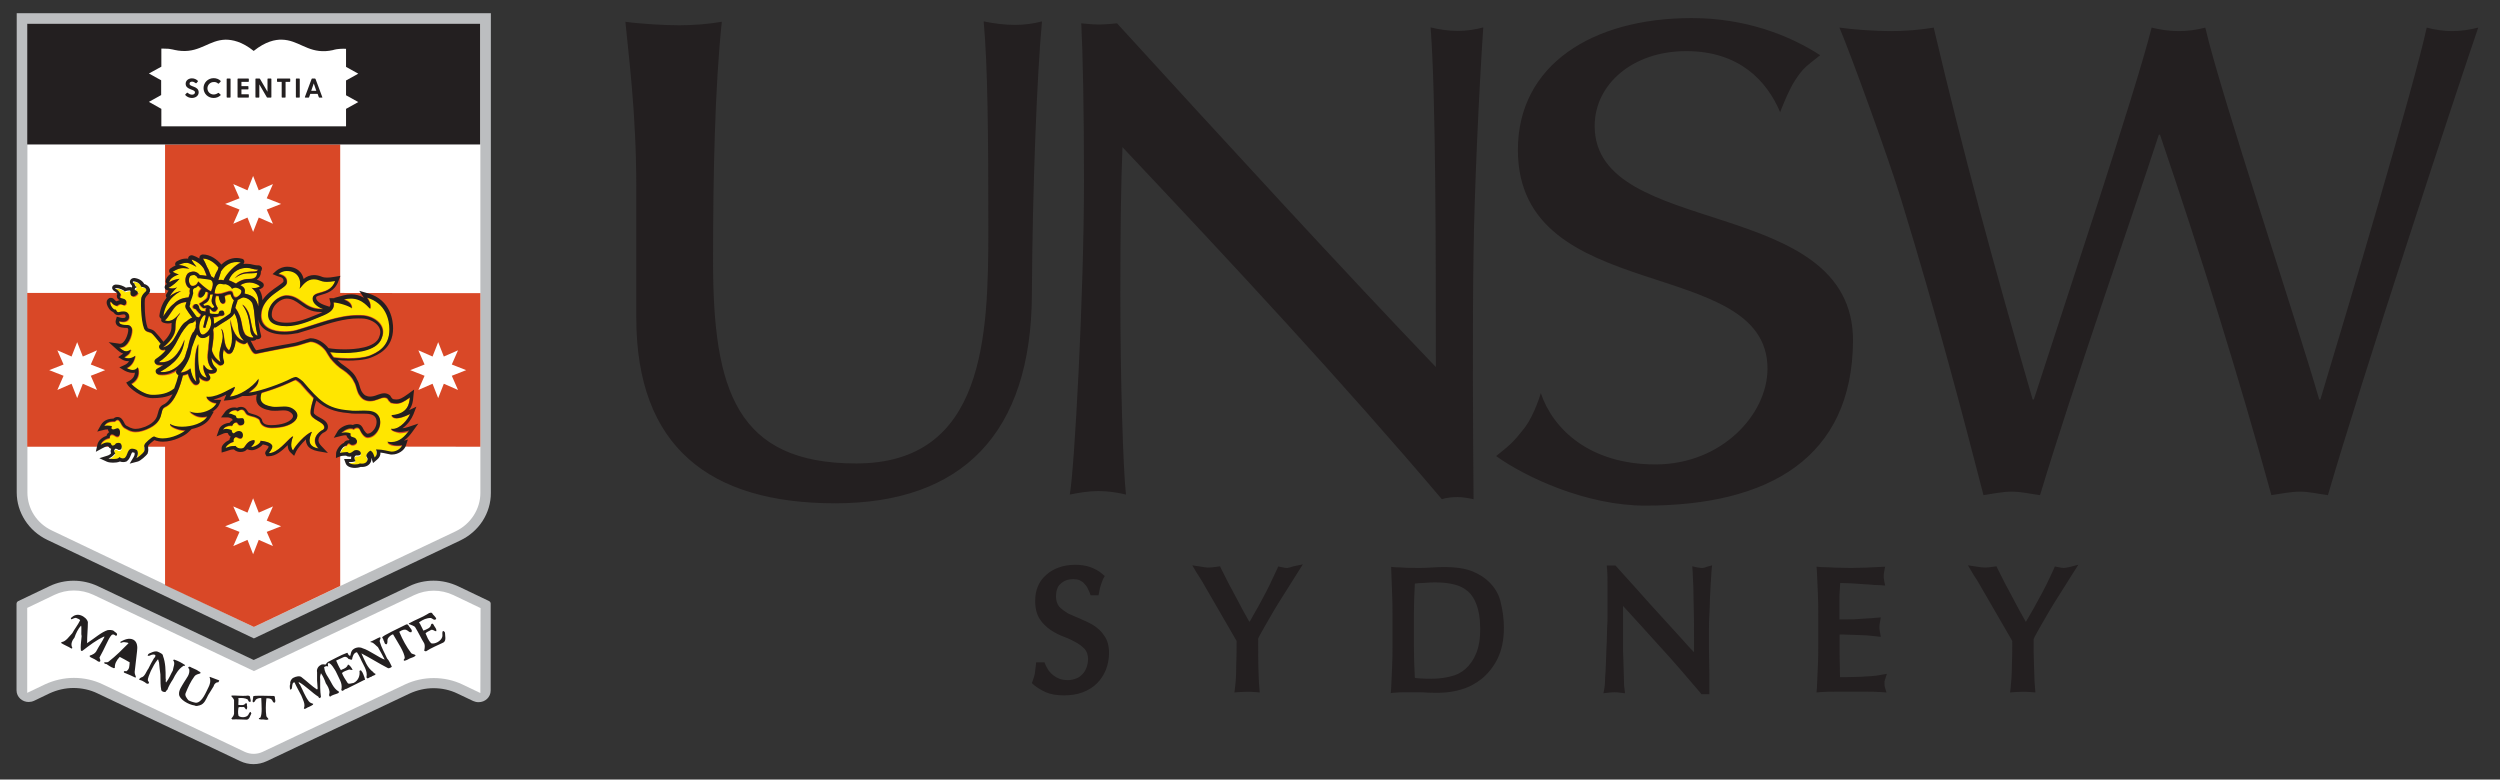 <?xml version="1.0" encoding="utf-8"?>
<!-- Generator: Adobe Illustrator 26.2.1, SVG Export Plug-In . SVG Version: 6.00 Build 0)  -->
<svg version="1.1" id="Layer_1" xmlns="http://www.w3.org/2000/svg" xmlns:xlink="http://www.w3.org/1999/xlink" x="0px" y="0px"
	 viewBox="0 0 1286 401" style="enable-background:new 0 0 1286 401;" xml:space="preserve">
<rect x="0" y="0" width="1286" height="401" fill="#333333" stroke="none"/>
<style type="text/css">
	.st0{fill:#BCBEC0;}
	.st1{fill:#FFFFFF;}
	.st2{fill:#D94827;}
	.st3{fill:#231F20;}
	.st4{fill:#FFE600;}
</style>
<g>
	<path class="st0" d="M252.5,6.8H8.6v246.5c0,10.3,6.1,19.8,15.7,24.4l106.3,50.7L236.8,278c9.6-4.6,15.7-14,15.7-24.4V6.8"/>
	<path class="st1" d="M247.1,74.3v179.3c0,8.3-5,16-12.7,19.7l-103.8,49.2L26.7,272.9c-7.8-3.7-12.6-11.2-12.6-19.6V12.2h233V74.3"
		/>
	<path class="st2" d="M247.1,150.8l-72.1-0.1V74.3H84.9v76.4H14v79.1h70.9V301l45.7,21.5l44.4-21.1v-71.7l72.1,0.1V150.8"/>
	<path class="st3" d="M14,74.3h233V12.2H14V74.3"/>
	<path class="st0" d="M251.6,309.2l-16.1-7.7c-3.9-1.8-8.1-2.8-12.5-2.8c-4.2,0-8.5,0.9-12.4,2.8l-80.1,38l-80.2-38
		c-7.9-3.7-17-3.7-24.8,0l-16.1,7.7c-0.5,0.2-0.9,0.8-0.9,1.4v44.5c0,3.5,3,6,6.2,6c0.9,0,1.9-0.2,2.8-0.6l7.9-3.8
		c3.9-1.8,8.1-2.8,12.4-2.8c4.2,0,8.5,0.9,12.4,2.8l73.3,34.8c4.4,2.1,9.4,2.1,13.8,0l73.3-34.7c3.9-1.8,8.1-2.8,12.4-2.8
		c4.3,0,8.5,0.9,12.4,2.8l8,3.8c0.9,0.4,1.8,0.6,2.8,0.6c3.3,0,6.2-2.5,6.2-6v-44.5C252.5,310,252.1,309.5,251.6,309.2"/>
	<path class="st1" d="M247.1,356.5l-9.2-4.4c-4.6-2.2-9.7-3.3-14.8-3.3s-10.1,1.1-14.8,3.3L135,386.8c-2.9,1.3-6.1,1.3-9,0L52.8,352
		c-4.6-2.2-9.7-3.3-14.8-3.3s-10.2,1.2-14.8,3.3l-9.2,4.4v-43.7l14-6.7c6.3-3,13.7-3,20.1,0l82.5,39.2l82.5-39.1
		c6.4-3,13.7-3,20.1,0l14,6.7L247.1,356.5"/>
	<path class="st3" d="M126.9,370.2c-2,0-5.3-0.3-7.4-0.1l-0.5-0.5c0.7-0.8,1.3-1.5,1.4-2.5c-0.1-2.4,0.1-4.5,0-6.9
		c-0.1-0.7-0.8-1.3-1.5-2.2l0.4-0.2c2.4-0.1,5.3,0.3,7.4,0.1c0.7-0.1,1.4-0.2,1.9,0.4c0,1,0.6,1.9,0.3,2.7c-1.1,0.3-1.1-0.7-1.5-1.2
		c-1.4-0.8-3.1-0.8-4.5-0.7c-0.3-0.1-0.4,0.2-0.2,0.6c0,0.9-0.1,1.9-0.1,2.9c1.3,0.1,2.9,0.4,3.6-0.7c0.4-0.2,0.4-0.2,0.7-0.1
		c0.4,0.8-0.1,1,0.2,1.4c0.1,0.7,0.1,1.4-0.4,1.8c-0.6-0.2-0.7-1.6-1.9-1.3c-0.7,0.1-1.3-0.2-2.1,0.2c-0.2,1.3-0.4,2.8,0,4.3
		c1,1,3.7,1,4.8-0.2c0.5-0.5,0.7-1.7,1.4-1.8l0.4,0.8C128.6,368.3,128.3,370.1,126.9,370.2 M135.5,370.1c-0.8,0.1-1.6,0-2.3-0.2
		c-0.2-0.4,0.2-0.6,0.7-0.7c1.1-1.9,0.6-6.7,0.5-10.1c-0.6-0.2-2.2,0.2-2.7,0.7s-0.4,1.1-1.3,1.5c-0.9-0.3-0.2-1.4-0.3-1.8
		c0.2-0.6,0-1,0.2-1.3c0.2-0.6,7.6-0.2,10.4-0.2c1,0,0.6,1.2,0.8,1.6c0.1,0.7,0.4,1.5-0.4,1.9c-0.9-0.3-0.7-0.9-1.2-1.4
		c-0.4-0.8-1.7-0.9-2.4-0.9c-0.6-0.2-0.5,0.4-0.5,0.4c-0.3,2.6-0.4,6.2,0,8.7c0.1,0.7,1,1,1.1,1.7
		C137.4,370.5,136.5,370.2,135.5,370.1 M112,351c-0.9-0.1-2,1.1-2.1,2c-1.1,1.7-1.7,2.9-2.8,4.5c-1.1,2.1-1.9,4.6-4.3,5.3
		c-1.3,0.3-1.8,0.6-2.7,0.1c-3.1-0.4-7.8-3.1-8-5.7c-0.2-2.2,1.4-4.2,2.6-6.3c1.2-2.1,3.2-4,2.6-6.8c-0.4-0.5-0.8-0.5-0.3-0.9
		c0-0.4,0.9-0.3,1.3,0.1c0.9,0.5,2.7,1.1,3.5,1.7c0.4,0.5,1.8,0.6,1.2,1.4c-1,0.3-2.3,0.6-2.9,1.4c-2.1,2.8-3.4,5.8-4.6,8.7
		c-0.6,1.3,0.6,2.7,1.4,3.7c0.8,0.5,2.6,1.1,3.9,1.3c3.2-0.1,5.2-5.6,6.5-8.1c0.6-1.2,1.2-2.9,0.6-4.8c-0.4-0.5,0.1-0.4,0.1-0.4
		c1.8,0.6,3,1.2,4.8,1.8C112.5,350.7,112.4,351.1,112,351 M94.4,342.5c-2.5,1.5-4.2,4.4-5.4,6.9c-1.1,1.6-2.3,3.7-2.9,5.4
		c-0.6,0.4-0.6,0.8-1.1,1.2c-0.4,0-1.3-0.1-1.8-0.6c0,0-0.4-0.5-0.3-0.9c-0.3-1-0.4-4.5-0.4-7.6c-0.3-2-0.5-4.1-0.7-6.2
		c-0.4-0.5-0.2-1.8-0.7-1.4c-1.6,2-2.2,3.3-3.5,5.8c-0.6,1.7-1.8,3.8-1.5,5.1c0.4,0.5,0.8,1,0.3,1.4s-1.3-0.1-1.8-0.6
		c-0.9-0.6-1.9-1.1-3-1.3c0.1-0.8,0.5-0.8,1-1.2c1.9-0.3,2.7-3.3,3.7-4.5c1.2-2.5,1.7-3.3,2.9-5.4c0.5-0.4,1-1.2,0.6-1.7
		c-1.3-0.6-2.3,0.2-3.2,0.5c-0.5-0.1-0.9-0.1-0.5-0.5c0-0.4,0.6-0.8,1.5-1.1c0.9-0.4,2.4-1.1,3.7-0.5c1.3,0.6,2.6,1.2,2.5,2
		c1.4,3.7,1.4,7.6,1.4,11.6c0.3,1-0.2,1.3,0.2,2.2c1.6-2,2.3-4.1,3.5-6.2c0.2-1.7,1.4-3.8,0.2-5.2c0.1-0.4,0.5-0.4,0.5-0.4
		c2.2,0.7,3.9,1.7,5.6,2.8C95.2,342.6,94.8,342.5,94.4,342.5 M69.5,348.5c-1.3-0.6-3.5-1.7-5.2-2.3c-0.5-0.1-0.9-0.5-0.4-0.9
		c0.6-0.4,0.9,0.1,0.9,0.1c2-1.1,1.7-2.9,1.9-4.7c-1.7-1-3.4-1.9-5.1-2.8c-1.6,1.6-2.7,3.7-2.5,5.5c-0.5,0.8-1.3-0.2-1.8-0.2
		c-0.8-0.5-1.7-1-2.5-1.6c-0.4,0-0.9-0.1-1.3-0.6c0.5-0.8,1.3,0.1,2.3-0.6c4-3.1,7.1-6.3,10.2-9.4c0.5-0.4-1.3-0.6-2.2-0.7
		c-0.9-0.1-1.5,0.7-1.9,0.2l0.1-0.4c2-1.1,4.3-2.1,6.5-1.1c2.2,1.1,2.3,3.8,2,6l-1.2,10.4c-0.1,0.9,0.2,1.8,0.6,2.8
		C70,348.2,69.9,348.6,69.5,348.5L69.5,348.5z M66.6,338.5c-0.9-0.1-3.1-0.8-3.9-1.7c1.1-1.6,3.1-2.8,4.6-4.3
		C67.7,332.9,66.6,338.1,66.6,338.5 M59.8,327.2c-0.9-0.6-1.3-1.1-2.2-0.7c-1,0.8-2.2,3.3-2.8,4.6c-1.2,2.5-2.4,5-3.6,7.1
		c-0.1,0.4,0.8,1.4,0.2,2.2l-0.9-0.1c-1.2-0.9-2.5-1.6-3.9-2.2c-0.4-0.5-0.8-0.5-0.3-0.9c1-0.3,2.8-1,3.5-2.7c1.1-2.1,2.8-4.5,4-7
		h-0.4c-3.9,1.8-7.3,4.4-10.9,7.2c-0.5,0.4-0.9-0.1-0.9-0.1c-0.2-2.2,0-3.5,0.4-7.5c-0.4-0.5,0.1-4.8-0.3-5.3
		c-1.5,1.6-2.7,4.1-3.4,6.2c-1,1.2-2.2,3.3-1.1,5.2c0,0-0.1,0.5-0.5,0.4c-1.7-1.1-3.5-1.7-5.2-2.8l0.1-0.5c2.3-0.2,4-3,5.6-4.6
		c1.1-2.1,2.8-4.1,4-6.6c0-0.4-1.3-1-1.7-1.1c-0.8-0.5-1.9,0.3-2.8,0.6c-0.4-0.5-0.3-1,0.1-0.9c1.2-1.3,3-1.8,4.7-1.2
		c1.8,0.6,3.4,2.1,3.7,3.5c0,3.5-0.4,7-0.4,10.5l-0.1,0.4c4-2.6,7.5-5.8,10.8-6.8c2.3-0.2,3.1,0.3,3.5,0.9c0.9,0.5,1.3,1,1.2,1.4
		C60.3,326.8,59.8,326.7,59.8,327.2 M228.1,330.5c-2.4,1.2-6.6,2.9-8.9,4.5c-0.4,0.1-1-0.3-1-0.3c0.3-1.3,0.5-2.7,0-3.8
		c-1.7-2.7-2.9-5.5-4.6-8.2c-0.5-0.8-1.9-1.1-3.3-1.7c-0.1-0.5,0.4-0.5,0.4-0.5c2.8-1.6,6.6-3,9-4.5c0.8-0.5,1.6-1.1,2.5-0.7
		c0.6,1.2,2,1.9,2.2,3.1c-1.1,1-1.8-0.2-2.7-0.5c-2.2-0.1-4.2,0.9-5.8,2c-0.4,0.1-0.4,0.5,0.1,0.9c0.6,1.2,1.2,2.4,1.8,3.6
		c1.7-0.7,3.8-1.4,3.9-3.1c0.4-0.5,0.4-0.5,0.8-0.5c1,0.8,0.6,1.2,1.1,1.5c0.5,0.8,1.1,1.6,0.8,2.4c-0.9,0.1-2-1.4-3.1-0.4
		c-0.8,0.5-1.6,0.6-2.4,1.5c0.7,1.6,1.4,3.6,2.9,5.1c1.8,0.6,5.1-1.1,5.7-3.3c0.3-0.9-0.3-2.5,0.4-3c0.5-0.1,1,0.8,1,0.8
		C228.9,327.1,229.7,329.5,228.1,330.5 M210.8,338.7c-0.8,0.5-2,1.1-2.9,1.2c-0.5-0.4-0.1-0.8,0.3-1.3c0-3-3.8-8.4-6-12.3
		c-0.9,0.1-2.5,1.5-2.8,2.5c-0.3,0.9,0.2,1.6-0.5,2.6c-1.3,0.2-1.1-1.6-1.6-1.9c-0.1-0.9-0.6-1.2-0.7-1.6c-0.1-0.8,8.9-4.9,12.2-6.6
		c1.2-0.6,1.5,1,2,1.4c0.5,0.8,1.5,1.5,0.8,2.5c-1.3,0.2-1.4-0.7-2.3-1c-0.9-0.7-2.6-0.1-3.4,0.5c-0.8,0.1-0.3,0.8-0.3,0.8
		c1.3,3.2,3.7,7.6,5.8,10.3c0.5,0.8,1.8,0.6,2.4,1.3C213.3,338,212,338.2,210.8,338.7 M199.6,343.7c-4.7-2.4-9-5.2-13.7-7.6
		c1.8,3.6,2.8,7.3,6.2,9.7c0.1,0.9,1.3,0.3,1,1.2c-0.4,0.5-1.7,0.6-2,1.1c-1.3,0.2-2,1.6-2.6,0.3c0.8-3.4-1.8-6.5-3.1-9.7
		c-0.6-1.2-1.2-2.4-1.8-3.2c-1.7,0.2-2.3,2.4-2.5,3.7c-0.4,0.5-1.4-0.3-1.8-0.2c-0.5-0.8-1.5-1.5-2.7-0.9c-1.3,0.6-2.5,1.1-3.7,1.7
		c0.7,1.6,1.4,3.2,2.4,4.8c0.1,0.4,0.4-0.1,0.4-0.1c1.7-0.6,2.9-1.3,3.2-2.5l0.4-0.1c0.9,0.7,1.5,1.5,2.1,2.7
		c-0.9,0.1-1.4-0.2-1.8-0.2c-1.3,0.6-2.5,0.7-3.7,1.8c0.6,1.6,1.8,3.5,2.9,5.1c0.5,0.8,1.8,0.2,3.1,0c2.4-1.1,3.4-3.8,3-6.2
		c0.5-0.1,0.8-0.6,0.9-0.1c1,1.1,1.2,2.4,1.7,3.5c0.1,0.9,0.7,1.2-0.2,1.3c-3.2,1.7-5.7,2.8-9,4.5c-0.9,0.1-1.2,0.6-2,1.1
		c-0.5-0.3-0.4,0.1-0.5-0.3c-0.5,0.1-0.1-0.4-0.1-0.9c0.4-3-1.2-4.9-3-8.9c-0.5-0.8-2.4-4.3-3.7-4.2c-0.4,0.1-0.4,0.5-0.3,0.9
		l0.1,0.9c-0.5-0.4-1.3-0.3-2.1,0.3l0.1,0.4c0.2,1.7,0.9,3.2,2,4.8c1.6,2.3,2.5,5.6,5.4,7.3c0.5,0.4,0.1,0.4-0.3,0.9
		c-1.3,0.6-3,0.8-4.1,1.8c-1-0.7-0.2-1.7-0.3-2.5c-0.2-1.7-0.9-2.9-1.9-4.4c-0.6-1.8-1.4-3.6-2.5-5.2c-0.3,0.9-0.6,1.8-0.4,3
		c0,3-0.1,5.9,0.4,9.3c0,0-0.4,0.1-0.4,0.5c-0.4,0.1-0.9-0.3-0.9-0.7c-2.9-1.7-6.9-5.9-10.2-7.6c0,0,0.2,1.3,0.6,1.2
		c1.7,3.2,2.6,6,4.6,8.7c0.6,0.8,1.5,1.1,2.4,1.4c-0.4,0.1,0.1,0.4-0.4,0.5c-0.8,0.6-1.2,0.6-2,1.1c-0.8,0.1-2,1.5-2.5,0.7
		c1-2.2-0.7-4.9-1.3-6.6c-1.2-2.4-2.4-4.3-3.5-6.8l-0.5,0.1c-0.8,0.6-0.6,1.8-0.9,3.1c-0.4,0.5-0.4,0.5-0.9,0.5
		c-0.1-0.8-0.3-2.1,0.1-2.9c-0.2-1.3,0.5-2.6,1.7-3.2s3.3-1.2,4.3-0.1c2.9,2.2,5,4.4,7.8,6.2l0.3-0.5c-0.3-2.8-0.4-5.6-0.3-8.4
		c-0.3-1.4,0.4-2.9,1.7-3.6c0.4-0.5,1.7-0.6,2.6-0.3c0.4-0.5,1.1-1.4,1.5-1.5c3.3-1.6,6.1-3.3,9.4-4.5l0.4-0.1
		c0.5,0.8,0.6,1.6,1.5,1.5c0.3-0.9,0.2-1.7,0.9-2.7c1.1-1.4,3.6-2.1,5.5-1.1c3.2,0.9,9,5.2,11.3,5.8c-1.2-2.4-2.4-4.4-3.5-6.4
		c-1-0.7-2.1-2.3-3.4-2.5c-0.4,0.1-0.5-0.3-0.5-0.3c1.7-0.6,3.3-1.7,4.9-2.3c0.9,0.3-0.2,1.3-0.1,2.1c0.9,3.3,2.6,6,3.8,8.8
		c1.1,1.1,1.7,2.8,2.3,3.9C202.1,343,200.1,344,199.6,343.7"/>
	<path class="st1" d="M130.5,65H178v-9l6.3-3.5L178,49v-7.6l6.3-3.5l-6.3-3.5v-9.3c0,0-2.3-0.1-3.8,0.1c-1.5,0.1-3.1,0.6-3.1,0.6
		c-1.2,0.3-2.4,0.4-3.6,0.5c-9.6,0.5-14.1-5.7-22.5-5.9c-3.4-0.1-8.4,0.9-14.5,5.8c-6.1-4.9-11.1-5.8-14.5-5.8
		c-8.3,0.2-12.9,6.4-22.5,5.8c-1.2-0.1-2.4-0.2-3.6-0.5c0,0-1.6-0.4-3.1-0.6C85.3,25,83,25,83,25v9.3l-6.4,3.5l6.3,3.5v7.6l-6.3,3.5
		L83,56v9H130.5"/>
	<path class="st3" d="M102.2,47.5c0,1.9-1.8,2.9-3.5,2.9c-1.3,0-2.6-0.6-3.4-1.5v-0.3l0.9-0.9h0.3c0.7,0.6,1.4,1,2.3,1
		s1.5-0.5,1.5-1.2c0-1.7-4.8-1.2-4.8-4.4c0-1.7,1.5-2.8,3.2-2.8c1.3,0,2.3,0.5,3.1,1.3v0.3l-0.8,0.9h-0.3c-0.7-0.5-1.2-0.8-1.9-0.8
		c-0.8,0-1.3,0.4-1.3,1C97.3,44.8,102.2,44.1,102.2,47.5 M113.5,48.7V49c-1,0.9-2.2,1.4-3.6,1.4c-2.9,0-5.2-2.2-5.2-5.1
		c0-2.8,2.3-5.1,5.2-5.1c1.4,0,2.7,0.5,3.6,1.4V42l-1,1h-0.3c-0.6-0.6-1.5-0.9-2.3-0.8c-1.7,0-3.1,1.4-3.2,3.1v0.1
		c0,1.8,1.4,3.2,3.2,3.2c0.8,0,1.7-0.3,2.3-0.8h0.3L113.5,48.7 M116.8,40.4h1.6l0.2,0.2V50l-0.2,0.2h-1.6l-0.2-0.2v-9.4L116.8,40.4
		 M128,48.7V50l-0.2,0.2h-5.4l-0.2-0.2v-9.4l0.2-0.2h5.4l0.2,0.2v1.3l-0.2,0.2h-3.6v2.2h3.4l0.2,0.2v1.3l-0.2,0.2h-3.4v2.5h3.6
		L128,48.7 M139.6,40.6V50l-0.2,0.2h-1.8l-0.3-0.1l-3.9-6.7V50l-0.2,0.2h-1.6l-0.2-0.2v-9.4l0.2-0.2h1.8l0.3,0.1l3.9,6.7v-6.6
		l0.2-0.2h1.6L139.6,40.6 M149.3,40.6v1.3l-0.2,0.2h-2.2V50l-0.2,0.2h-1.6l-0.2-0.2v-7.9h-2.2l-0.2-0.2v-1.3l0.2-0.2h6.4L149.3,40.6
		 M152.4,40.4h1.6l0.2,0.2V50l-0.2,0.2h-1.6l-0.2-0.2v-9.4L152.4,40.4 M165.8,50.2h-1.6L164,50l-0.6-1.7h-3.8L159,50l-0.2,0.2H157
		l-0.2-0.2l3.5-9.4l0.2-0.2h1.5l0.3,0.2l3.5,9.4V50.2L165.8,50.2z M162.7,46.7l-1.3-3.8l-1.3,3.8H162.7"/>
	<path class="st4" d="M117.6,144.1c0.4,0,3.7,1.7,3.7,1.7c2.5-1.9,4.6-2.4,7.1-2.4c2.9,0,3.8-1.4,3.8-3.2c-4.3,0.9-6.5-0.9-11.6,2.9
		c1.9-1.9,3.3-2.9,6.8-3.3c2.5-0.5,4.4,0.3,5.4-1.2h-0.7c-1.7,0-3.2-0.9-5.3-0.9C123.9,137.8,119.7,139.1,117.6,144.1 M108,140.5
		c0.2,0.6,0.5,1.1,0.7,1.7c0.5,0.2,1,0.5,1.4,0.9c0.4-1.4,1-2.8,1.9-4.2l0.4-1.3c-1.7-2-4.7-4.6-8-4.6c0.8,1.3,1.5,2.8,2.1,4.3
		C107.3,138.4,107.7,139.5,108,140.5 M112.3,144l0.9-0.1h0.6h0.1l1.1,0.2c1.5-3.6,6.4-8.3,8.9-9.1c0,0-1-0.3-2.1-0.3
		c-3.8,0-6.4,2.3-8.1,4.8l-0.4,1.3C112.9,142,112.6,143.2,112.3,144L112.3,144 M97.3,157.7c0.3,0.5,0.6,1,0.9,1.4
		c0.9,1.4,1.8,2.5,2.6,3.8l0.9,0.4l0,0h0.1h0.1l0,0c0.4-0.1,0.7-0.4,0.8-0.7c0.7-0.8,0.1-1-0.5-1.5l-0.1-0.1l-0.2-0.2l-0.3-0.4
		l-0.3-0.3l-0.1-0.1l-0.1-0.1l-0.6-0.8l-0.8-0.3c-0.5,0-0.7-0.4-0.8-0.9c0-0.5,0.2-0.6,0.6-1.2l0.5-0.2l0.3-0.1h0.3h0.1l0.4,0.2
		c0.6,0.5,0.8,1.2,0.9,1.7c0,0.6,0.6,1.1,1.2,1.6h0.4h0.1l0.7,0.2l0.5,0.1h0.1h0.3h0.1v-0.6v-0.1l0.2-0.8v-0.4c-0.5,0-1,0.7-1.6,0.1
		c-0.7-0.5-1.3-1.2-1.8-2l0.1-0.3l0.3-0.2l1.2-0.7c0.5-0.6,2-1.2,2.5-2.3c0-0.5,0.4-1.6,0.4-2.1c0-0.6-0.6-0.6-0.6-0.6l-0.8-0.2
		c-0.4,1.7-1.2,2.5-2.3,3.1h-0.3h-0.1l-0.2-0.1h-0.1l-0.2-0.1H102l-0.1-0.1l-0.2-0.6V152v-0.4v-0.2l0.1-0.4l0.1-0.3l0.1-0.3l0.1-0.3
		l0.1-0.2l0.2-0.4l0.1-0.1l0.3-0.4l0,0l0.3-0.4l0.1-0.1c-0.6-0.6-1.2-1.6-1.8-1.5c-0.5,0.5-1,1.1-1.6,1.1c-1.5,0.7-0.9,2.2-0.9,2.7
		c-0.3,1.5-1,3.1-1.5,4.6l0,0l-0.3,0.8C97.5,156.7,97.4,157.2,97.3,157.7"/>
	<path class="st4" d="M109.4,151.4l-1.3,0.1c-0.3,2-0.5,3.7-3.1,4.8c-0.7,0.3-0.2,0.9,0.1,1c0.6,0,1-0.3,1.5-0.3l0,0h0.1h0.1
		l0.8,0.2l0,0l0.4,0.3l1,0.9h0.6c1-0.7,0.6-0.6,0-1.6C107.8,154.7,109.9,151.9,109.4,151.4 M92.9,193.4L92.9,193.4L92.9,193.4h-0.2
		H92.9 M108,143.7c0,0-2.4-0.4-4.3-0.6l0,0l-0.8-0.1h-0.1h-0.7h-0.3l-0.6-0.9L101,142l-0.4-0.4l-0.2-0.1l-0.3-0.2h-0.3h-0.3h-0.1
		c-0.5,0-1.5,0.3-1.6,0.6c-1.2,1.6-0.7,4.1,0.6,4.9l0.3,0.1h0.9c1-0.2,1.9-0.9,2.2-1.9l0,0l0.1-0.2l0,0v-0.2l0.3,0.3
		c0.8,0.8,2.7,2.6,4.3,3.7l0,0c0.8,0.6,1.5,1,2,1.1c0.5-1.2,0.8-2.2,0.9-3.2l0,0C109.6,145.3,109.2,144.2,108,143.7 M108,163.1
		l-0.1-0.3l-0.1-0.1l-0.3-0.1h-0.1l-0.5,1.8l-1.3,4.3l-1.1-0.3l1.4-6.1l-0.9-0.2l0,0c-2.3,2.2-2.8,5.5-2.4,7.7
		c0.2,0.9,0.5,1.7,0.9,2l0.1,0.1l0.4,0.2h0.3h0.1h0.1l0.3-0.1l0.2-0.1l0.3-0.2l0.1-0.1l0.5-0.3l0.1-0.1l0.4-0.3l0.2-0.2l0.3-0.3
		l0.2-0.2l0.2-0.3l0.2-0.3l0.1-0.1l0,0C108.6,167.9,109.2,165.3,108,163.1"/>
	<path class="st4" d="M109.9,161.7l1.1,0.1l0,0h0.6h0.1l0.5-0.1h0.1l0.3-0.3v-0.1l0.1-0.4c0.3-0.7,0.5-0.8,1.1-0.8l0.4-0.1h0.2h0.1
		l0.2,0.1h0.1l0.2,0.2l0.1,0.1c0.2,0.4,0.4,0.9,0.4,1.4c-0.5,1.1-1.9,0.8-2.5,0.9c-1,0.6-2.1,0.6-3.2,0.7c0.6,1.6,0,2.9,0.6,3.4
		l0.2-0.1c2.3-1.6,5-3,6.7-4.3l0.2-0.1l0.6-0.5l0.2-0.1l0.5-0.6c0.3-2.2,0.9-4.3,1.7-6.4c-1-0.7-1.6-2.6-1.7-3.1
		c-1.3,0.1-2.2,0.4-2.7,0.7l-0.4,0.3c0.1,1.5,1,3.2-0.6,3.8h-0.2h-0.1h-0.2h-0.2l-0.1-0.1l-0.2-0.1l-0.1-0.1l-0.2-0.2l-0.1-0.1
		l-0.3-0.4v-0.1c-0.4-0.8-0.6-1.7-0.7-2.6v-0.2c0,0-0.9-0.1-1.4-0.1c-0.9,2.2-0.3,4.6,0.8,6.1v0.6l-0.5,0.6l-0.3,0.4l-0.1,0.1
		l-0.3,0.2l0,0l-0.4,0.1h-0.1h-0.5c-1-0.2-1.5-1.9-2-1.3v0.8l0.1,1.4C108.2,161.3,109,161.5,109.9,161.7L109.9,161.7 M82.3,191.3
		c0.5,0.1,1,0.1,1.5,0.1c5.8,0,10.6-5.4,11.3-7.9c0.5-1.7,1.1-3.4,1.6-5.1c0.5-2.6,1.2-5.4,2.4-7.3l0.6-0.6c0.3-0.7,0.6-1.4,0.9-2
		c0-0.8,0.1-1.6,0.2-2.4c-0.2-0.5-0.3-1-0.3-1.5h-0.1c-0.4,0.8-1.1,1.3-1.9,1.5h-0.2c-0.4,0.1-0.8,0.2-1.1,0.4
		c-1.7,1.5-3.6,4-5.3,7.4c-1.8,3.6-4.5,8.5-10.2,12.3c0.5,0.1,1,0.1,1.4,0.1c7,0,10.3-7.9,11.7-11.7C94,182.5,90.2,186.8,82.3,191.3
		 M125.4,175.2c0.5,0-2.4-1.4-2.7-6.1c-0.3-4.1-1-6.4-2.2-8.2v0.2l-0.2,0.5c-0.8,1.4-2.8,2.6-5,4c-1.3,0.8-2.6,1.6-3.7,2.4
		c-0.3,0.2-0.7,0.4-1.1,0.4l-0.3-0.1c-0.1,0.4-0.3,0.9-0.5,1.3c0.5,2.9,0.1,5.8-0.4,8.7l-0.2,1.2c0,0.4,0,0.8,0.1,1.2
		c1.1,2.5,1.6,3.5,4.3,5.5c-1.6-5,0.6-7.8,1.1-12.3c0.1-1.2-0.2-3-0.7-4.9c2.3,2.3,0.5,8.4,4,11.2c3.1-5.1,0.8-11.7,0.7-16
		C120.3,173.5,123.7,174.7,125.4,175.2 M107.4,175.3c0.1-1,0.2-2.1,0.2-3.1c-1,0.9-2.1,1.6-3.4,1.6h-0.5c-0.6-0.1-1.6-0.5-2.3-1.8
		h-0.2h-0.1c-0.8,1.9-1.7,4.2-2.6,6.8c-0.3,1.3-0.5,2.5-0.7,3.4c-0.9,4.3-5.1,9.4-5.1,9.4c3.2-0.3,4.9-2,4.9-2l0.2-0.2
		c0.4,2.7,1.3,5.3,3,6.9c-1.3-8.4-0.6-16.4,1.1-19.4c0,0.2-0.7,10.6,0.7,13.9l0,0c0.6,1.9,1.8,3.2,3.7,3.4c-1.1-2-2.2-4.5-1.7-6.5
		v-0.2c0.2,0,1.2,2.8,3.8,2.8l1-0.1c-3.2-3-3-6.8-2.4-10.8C107.1,178.1,107.3,176.7,107.4,175.3"/>
	<path class="st4" d="M113.5,145.6c-0.9-0.1-1.5,0.3-2,1l0,0l-0.1,0.2l-0.1,0.3c-0.5,0.9-0.7,2.2-0.9,3.5c0.7,0.4,1.6,0.4,2.6,0.2
		l0,0h0.2c0.4-0.1,0.8-0.1,1.2-0.2l0.2-0.1c0.6-0.1,1.2-0.3,1.7-0.5l1-0.3l0.3-0.1l0.8-0.1h0.6c1.2,0.5,0.9,1.7,1.3,2.4
		c0.8,1.3,1.8,0.8,2.6,0l0,0l0.3-0.3l0.1-0.1l0.3-0.3l0.2-0.3l0.1-0.1l0.1-0.1c0.4-1.1,0.5-1.8-0.1-2.2c-0.5-0.4-1.2-0.7-1.8-0.9
		l0,0l-0.6-0.1l0,0h-0.3H121l-0.3,0.1h-0.2l-1,0.5l-0.2-0.4l-0.1-0.1l-0.2-0.3l-0.2-0.2l-0.3-0.2l-0.2-0.2l-0.3-0.2l-0.3-0.2
		l-0.2-0.1c-0.5-0.2-0.9-0.4-1.4-0.5l0,0l-0.8-0.2l0,0L113.5,145.6 M146.4,170.4c2,0,4.1-0.2,6-0.7c12.4-3.6,21.6-7.7,31.7-7.7
		c1,0,2.1,0,3.2,0.1c5.5,0.6,12,5,9.2,11.6c-2,5.9-11.1,7.6-19.4,7.6c-2.6,0-5-0.2-7.2-0.4c0.4,0.7,1.1,1.9,1.4,2.2l0.6,0.6
		c2.3,0.3,4.8,0.5,7.4,0.5c4.2,0,8.4-0.4,10.9-1.4c3.8-1.5,10.3-4.4,10.3-13.6c0-4.8-1.7-13.6-11.6-16.4c1.3,2,1.9,3,1.8,5.7h-0.1
		c-0.6,0-3.6-5.2-9.9-5.2c-1.1,0-2.3,0.2-3.6,0.5c2.4,1,4,2.2,4.1,4.6c-0.5-1-6.7-3.1-9.5-3.1c1.2,4.5-4,6.2-8.1,7.9
		c-4.6,1.9-10.4,4.3-15.9,4.3c-7.8,0-9.6-3-9.6-5.8c0-5.9,5.5-9.9,9.4-9.9c7.2,0,9.1,6.9,17.6,6.9c0.4,0,0.8,0,1.3,0
		c-2.1-0.7-5.4-2.6-5.4-5.3c0-4.5,8.7-1.3,11.6-9.1c-1.4,0.3-2.8,0.4-4.3,0.4c-3.5,0-3.5-1.3-6.8-1.3c-3.4,0-5.5,2.8-7.2,4.9
		c1.1-4.1-0.4-9.2-6.7-9.2c-1.2,0-2.9,0.5-4.2,1.6c0.5,0.2,4.8,0.7,4.3,4.6c0,3-13.1,6.6-13.1,16.6
		C134.4,168.4,140.6,170.4,146.4,170.4 M96.1,165.3c1-0.9,2-1.6,2.9-1.9l-0.3-0.3c-1.1-1.5-2.1-3-3.1-4.5l-0.2-1.1
		c0.1-0.7,0.3-1.4,0.6-2.1c-1.9,0.1-3.8,0.8-5.3,2c-2.4,2.3-3.7,5.6-5.8,7.5c0.5,0.2,1.1,0.3,1.6,0.3c2.3,0,4.2-1.7,6.3-4.3
		c-0.9,2.3-2.5,1.7-2.5,8c0,3.9-3.5,7.6-6.3,9.9C90.8,177.1,91.1,168,96.1,165.3 M159.6,212.5c0-2.5,1-5.5,1.6-7.5
		c-2.1-2.1-4.3-4.6-6.8-7.5c-0.5-0.5-1.9-1.6-2.5-1.8c-0.4,0.1-1.3,0.4-3.3,1.4l-0.2,0.1c-3.9,1.8-9.5,3.8-14,5.1
		c-1.4,3.8-0.2,6.2,5.6,7.2c0.6,0.1,1.2,0.1,1.8,0.1c1.5,0,2.9-0.2,4.2-0.2c1.5,0,3,0.2,4.4,1.1c5.5,3.5,1.1,8.5-6.6,9.5
		c-1.2,0.2-2.6,0.3-4,0.3c-2.9,0-5.7-0.8-6.4-3.9c-0.2-0.5-0.6-0.7-1.1-1c-1.4-0.9-3.3-1-4.4-1.5c-2.2-0.5-1.7-3-3.8-3
		c-0.7,0.1-1.4,0.4-1.9,0.9c-0.4-0.4-0.9-0.7-1.5-0.6c-1.2,0-2.6,0.8-3.3,1.8c1.1,0,2.2,0.5,3.3,1l0.2,0.1h0.2l0.3,0.9
		c0.2,0.4,0.6,0.5,1.1,0.5s1.2-0.1,1.7-0.1h0.3c0.6,0,0.7,0.6,0.8,0.8c0.4,1.3,0.4,2.8-1.9,2.8c-0.4,0-0.9-0.3-1.3-1
		c-0.1-0.1-0.3-0.5-0.8-0.5l0,0c-1,0.1-1.7,0.8-2,1.8l-0.8-0.1c-1.6,0-3.5,0.9-3.9,2.1c0.6-0.2,1.1-0.4,1.7-0.4
		c0.5,0,1.1,0.1,1.7,0.3l0.8,0.3l0.2,0.1l0.1,0.7l0.4,0.7l0.4,0.2c0.5,0,1-0.7,1.8-1l1-0.2l0.6,0.1c1.8,0.4,1.7,3.1,0.8,3.6
		l-0.6,0.1c-1,0-1.5-0.8-2.2-0.8l-0.5,0.1c-0.8,0.6-1,1.5-0.8,2.4c-1.7,0.2-4.1,2.2-4.1,3.1c1.6-0.5,2.1-1,4.8-1h0.3
		c0.5,0.6,1.2,1,1.8,1.2l1,0.1c0.8,0,1.4-0.3,1.7-0.7c1.6-2.5,2.6-3.3,4.7-3.6h0.5c0.3,1.2-0.4,2.1-1.7,3.4h0.4c1.6,0,5-2.2,4.4-3.2
		c2.7,0.3,6.1,1,6.1,3c0,1.4-1.9,3.4-1.8,3.4c4.7,0,9.3-6.5,12-8.5l0.4-0.1l0.1,0.1c-0.3,0.3-1.9,5.2,0,7.1c1-2.3,6.4-8.5,9.7-9.6
		c-1.6,3.6-2.6,7.6,3.4,8.6c-4.3-4.5,0-8.6,2.2-9.6c0.5-0.3,0.8-0.8,0.8-1.2C166.9,216.8,159.6,216,159.6,212.5"/>
	<path class="st4" d="M92.2,193.3c-0.4-0.1-0.8-0.4-1-0.8c-0.4-0.6-0.3-1.3,0.1-1.8l0.1-0.1c-2.1,1.5-4.7,2.5-7.6,2.5
		c-0.6,0-1.2,0-1.8-0.1c-0.7-0.1-1.3-0.6-1.5-1.3c-0.1-0.7,0.2-1.4,0.8-1.7c1.1-0.6,2.2-1.3,3.1-1.9c-1,0.1-2,0.1-3-0.1
		c-0.7-0.1-1.3-0.6-1.5-1.3s0.1-1.4,0.7-1.7c2-1.3,3.6-2.8,4.9-4.3l-0.3-0.5l-0.8,0.2H84c-0.6,0-1.3-0.3-1.6-0.9
		c-0.4-0.7-0.2-1.5,0.4-2l0.3-0.2c-1.8-2.4-3.8-4.7-4.6-5.4c-0.9-0.9-2.4-0.7-3.4-1.6c-0.1-0.1-0.3-0.3-0.6-0.9
		c-1.8-4.7-1.7-15.1-1.4-15.9c0.5-1.4,1.3-2.3,2.2-3.1c0.8-0.7,0.1-1.7-0.5-2c-0.5-0.3-1.1-0.5-1.8-0.5c-0.6-1.8-2.1-2.7-3.9-2.8
		l0,0c-0.3,0-0.7,0.3-0.1,0.8c0.9,0.6,0.4,0.4,0.7,1.2c0.1,0.3,0.3,0.7,0.8,0.9l0.3,0.1c-0.7,0.2-1.2,0.6-1.2,1.2
		c0,0.5,2.9,0.9,1,2.7c-0.4,0.4-1,0.7-1.6,0.8h-0.1c-2.8-0.4-0.6-3-2-3c-0.7,0-1.6,0.2-2.5,0.6l0.1-0.1c-0.4-0.5-2.6-1.7-4.3-1.7
		h-0.4c-1.1,0.3,1.6,0.3,2.6,3.4l-0.5,1c0,1.4,3.5,0.1,3.3,3l-0.2,0.8l-0.8,0.5c-0.6,0-1.2-0.6-2-0.6l-0.4,0.1l-0.7,0.3l-0.7,0.6
		v-0.1c-2.6-0.5-2.7-2.1-3.2-2.1h-0.1c-0.9,0.5,0.9,4.1,2.5,4.1h0.1l0.2-0.2c0,0.5,0.2,1,0.7,1.3l0.5,0.2l0.5-0.1
		c0.8-0.2,1.5-0.3,2.2-0.3c1.1,0,2,0.3,2.6,1.4c0.9,2.4-0.6,3.9-2.9,3.9c-0.6,0-1.2-0.1-1.9-0.3c-0.6,1.8,2.6,2,4.4,2h0.1l0.8,0.2
		c0.9,0.6,1.3,1.4,1.3,2.3c0,2.9-2.1,8.9-6,8.9h-0.6c1.6,1.4,2.6,2,3.6,2c0.8,0,1.5-0.3,2.5-0.9c-0.9,2.4-1.5,2.6-3.5,4
		c0,0,0.8,0.5,2.1,0.5c1,0,2.2-0.3,3.6-1.3c-0.7,2.7-1.8,5.1-4.5,6.3c0,0,1.6,1,3.2,1c0.9,0,1.9-0.3,2.5-1.3l0,0
		c0.2,0,2.1,5.5-3.3,8.5c0.6,0.9,6,5.7,11,5.7c4.1,0,7.9-0.6,11.6-2.9C90.9,197.9,91.6,195.6,92.2,193.3"/>
	<path class="st4" d="M201,220.7l0.8,0.1c4,0,7.9-5.1,9-7.7c-3.2,1.5-5.4,2.2-6.9,2.2s-2.3-0.6-2.7-1.6l0.3,0.1
		c8.3-0.8,8.9-5.9,9.2-9.1c-3.1,2.2-4.8,3.1-6.9,3.1c-0.9,0-1.8-0.1-2.9-0.4c0,0-0.4-0.6-0.9-0.9l-0.4-0.6l-0.4-0.6
		c-0.4-0.4-1-0.6-1.6-0.6c-1.9,0-4.3,1.8-7.3,1.8c-1,0-2.2-0.2-3.3-0.8c-1.3-0.7-2.5-2.4-2.9-3.4c-0.9-2-1-4-2.1-5.7
		c-1.1-2.5-3.3-4.5-5.5-6c-2.6-1.6-4.8-3.8-6.7-6.1c-0.5-0.6-1.9-3.1-2.3-3.7c-1.6-2.3-4.9-4.8-7.9-4.8c-2.2,0.5-5.5,1.8-7.7,2.2
		c-7.6,1.5-13.2,2.4-20.3,4h-0.2c-1.7,0-2.9-3.1-4.4-6c-0.3,0.6-1,1-1.7,1l-0.5-0.1c-1.4-0.4-2.7-1.1-3.7-2.1
		c-0.1,2.2-0.6,4.4-1.8,6.4c-0.3,0.4-0.7,0.7-1.2,0.8h-0.3c-0.4,0-0.8-0.1-1.2-0.4c-0.6-0.5-1.2-1.1-1.6-1.8c-0.5,1.9-0.7,3.6,0.1,6
		c0.2,0.7-0.1,1.5-0.7,1.9l-1,0.3c-0.4,0-0.8-0.1-1.1-0.4c-1.8-1.4-2.8-2.4-3.6-3.6c0.1,2,0.7,3.7,2.2,5.2c0.5,0.4,0.6,1,0.5,1.6
		c-0.2,0.6-0.7,1-1.3,1.2c-1,0.3-2,0.3-3,0c0.2,0.5,0.5,1,0.8,1.6s0.3,1.2-0.1,1.8c-0.4,0.5-0.9,0.7-1.5,0.7H106
		c-1.4-0.2-2.7-0.9-3.7-2c0.1,0.7,0.2,1.4,0.3,2.1c0.1,0.7-0.3,1.4-1,1.7l-0.8,0.2c-0.5,0-0.9-0.2-1.3-0.5c-1.3-1.2-2.3-2.9-2.9-5.2
		c-0.7,0.3-1.6,0.6-2.6,0.8c-1.1,4.7-4,14.1-9.2,16.3c-3.3,1.5,0.4,7.4-9.4,11.4c-1.5,0.6-3.5,1.3-5.6,1.3c-1.2,0-2.4-0.2-3.6-0.8
		c-0.8-0.4-1.6-0.9-2.4-1.3c-1.8-1.4-2-4-3.4-4c-0.4,0-0.8,0.3-1.3,0.8c-1.9,0-4.3,0.1-5.6,2.4c0.6-0.2,1.1-0.2,1.6-0.2
		c1.1,0,1.9,0.2,2.4,0.3l-0.3,0.7l0.1,0.8l0.8,0.3c0.8,0,1.7-0.6,2.4-0.6l0.4,0.1c1.1,0.5,1.1,3.5,0,4l-0.5,0.1
		c-1.1,0-1.6-1.1-2.8-1.1l-0.5,0.1c-0.4,0.2-0.7,0.9-0.7,1.8c-1.4,0-4.1,1.4-4.6,3.4c1.6-0.9,2.5-1.2,3.4-1.2c0.4,0,0.9,0.1,1.4,0.2
		h0.1h0.1c0.2,0.5,0.5,0.9,0.8,1.3l0.4,0.2l0.4-0.1c0.9-0.1,0.9-0.8,1.4-1.1c0.3-0.1,0.7-0.1,1.1-0.1c1.3,0,1.7,0.9,1.7,2.1
		c0,0.5,0,1.2-1,1.5h-0.4h-0.3l-0.6-0.4l-0.7-0.2c-0.7,0-0.9,0.8-0.9,1.1s0.2,0.7,0.6,1.2c-1,1.2-2,2.2-3.5,2.6
		c0.4,0.2,1.4,0.3,2.3,0.3c1.2,0,2.5-0.2,3-0.6l0.2-0.4c0.6,0.4,1.3,0.7,2,0.7l0.8-0.2c1.8-1.3,1.3-4.8,3.9-4.8c0.7,0,1.4,0.2,2,0.5
		c0.8,0.3,1.5,2.1,0.2,4.3c0.6-0.2,3.5-2.4,3.9-3.3c0.5-1.5-0.3-2.8,0.3-3.8c0-0.5,3.9-4.1,4.9-4.1c1.3,0.7,2.8,1,4.4,1
		c4.8,0,10-2.7,11.7-4.2h-0.7c-2.8,0-7.7-2-7.2-3.3c1.3,1,3.6,1.5,6.1,1.5c4.9,0,10.9-1.9,13-5.3c-0.8,0.2-1.7,0.3-2.5,0.3
		c-2.1,0-4.3-0.7-6.7-2.9c1.3,0.6,2.7,0.8,4.1,0.8c4.3,0,8.7-2.4,9.9-5.1l0,0c-3,0-5.2-2.4-5.2-3.3c0.4,0.1,0.8,0.1,1.2,0.1
		c5.2,0,12.4-5.1,13.4-5.1h0.1c-1.1,3-2.1,3.6-2.7,5c4.5-0.5,11.5-4.6,14.8-9.2c0.1,3.2-2.3,4.9-5.1,7.1c3.2,0,13.3-3.2,19.8-6.2
		c1-0.5,3.6-1.8,4.4-1.8c1.2,0,3.7,2.3,3.8,2.5c8.5,9.9,12.2,13.9,23.8,14.8c1.1,0.2,2.2,0.2,3.4,0.2c1.4,0,2.9-0.1,4.2-0.1
		c3.5,0,6.6,0.4,7.9,3.6c1.6,4.1-1.7,10.1-6.1,10.1c-1.6,0-2.9-2-3.2-2.5c-0.7-1-0.8-2.5-2.2-2.5c-0.6,0-1.3,0.3-1.7,0.8
		c-0.5-0.3-1-0.5-1.6-0.4c-2.1,0-4.5,1.7-4.9,2.5c0.9-0.2,1.7-0.4,2.3-0.4c0.8,0,1.6,0.2,2.6,0.6c-0.9,2.1,1.5,1.6,2.5,2.5l0.6,0.9
		c0.6,1.3-0.8,2.4-2.1,2.4c-0.5,0-0.9-0.2-1.3-0.5l-0.6-0.3h-0.1c-0.5,0.1-0.8,0.5-1,1.1c-1.6,0-3.4,2.9-3.5,3.9
		c0.8-0.3,2.9-0.3,3.9-0.5l0.1,0.2l0.8,0.4h0.1c1.2-0.2,1.8-1.1,2.7-1.5l0.9-0.1c2.3,0,3.3,2.8,0.7,2.8h-0.5h-0.4l-0.5,0.2
		c-0.6,0.7-0.4,1.5-0.1,2.2l0.3,0.5c-1,0.5-2.3,0.5-3.5,0.5c0.3,0.8,1.7,1.2,3.1,1.2c1,0,2-0.2,2.6-0.5l1.1,0.1
		c1.1,0,2.2-0.4,2.6-1.3c0.1-0.1,0.5-1,0.2-1.5l-0.5-0.9c-0.1-0.2-0.1-0.5,0.1-1c0.4-0.9,1.1-1.6,2-2c1.1,0.7,1.4,1.6,2.1,3.5
		c1.8-1.5,1.1-3.3,0.7-4.1l0,0h0.6c2.9,0,5.7,0.9,7.2,1.1h0.5c2.2,0,4.7-1.6,5.2-3.4c-0.7,0.2-1.5,0.3-2.3,0.3c-2.4,0-4.9-0.8-5.3-2
		c0.6,0.1,1.3,0.2,1.9,0.2c4.4,0,7.1-3.2,9.1-5.8c-1.4,0.5-3.2,0.8-4.8,0.8C203.3,222.3,201.3,221.8,201,220.7 M89.4,156.2
		c1.7-1.7,4.1-3,7.5-3.2c0.3-0.8,0.5-1.5,0.7-2.2l0,0c-0.2-0.8-0.1-1.7,0.1-2.4l-0.5-0.2c-2.1-1.4-2.5-4.9-1-7.1
		c0.8-1.3,3.1-1.4,3.1-1.4h0.1c1.7,0,2.7,1,3.3,1.8c1.1,0.1,2.4,0.2,3.5,0.4l-0.2-0.8c-0.2-0.4-0.4-0.8-0.5-1.2l-0.7-1.7
		c-1.1-1.8-3.1-3.6-6.3-4.7c0.3,1.2,1.9,2.8,2.5,3.8c0,0-3.4-2.1-5-2.1c-2.1,0-2.9,0.6-4.2,1.1c3.7,0.3,5.5,1.9,5.5,1.9
		c-1.3-0.2-2.3-0.3-3.2-0.3c-1.5,0-3,0.4-5.4,1.9c1.2,0.7,2.2,1.1,3.2,1.4c-2.9,0.8-4.8,2.6-4.9,4c1.7-1.1,3.7-1.6,5.3-1.8
		c-1.7,1.9-3.6,3.5-5.7,4.7c0,0,0.8,0.3,1.9,0.3c0.7,0,1.6-0.1,2.5-0.6c-0.9,1.1-2.4,2.2-3.8,4.7c2.3-1.9,4.5-2.6,6-2.8
		c0,0-8.2,3.2-9.3,13.1C85,161.3,86.7,158.3,89.4,156.2 M129.9,173.6c0.4,0,0.6-0.1,0.5-0.4c-2-1.7-1.4-4.6-2-7
		c-0.3-1.5-0.6-5.3-3.7-9.6c1.6,0.8,2.8,3.3,3.1,3.9c1.6,3.5,1.5,11.6,4.8,12.1c-2.1-8-1.1-11.1-2.7-16.7c-1-1.8-2.8-2.9-4.9-3
		c0,0,0,0.2-1.1,0.5c-0.5,0.4-1,0.7-1.6,0.8l-0.1,0.6c-0.5,1.3-0.8,2.4-1.1,3.5c4.2,5.7,2.7,9.4,4.9,13.2
		C126.6,172.8,128.8,173.6,129.9,173.6 M123.6,146.7c0.4,0.2,0.8,0.4,1.2,0.7c1,0.7,1.4,1.7,1.1,3l-0.1,0.6c5.1,1.1,6.1,3.1,7.1,6.6
		c0.6-5.8-1.7-7.9-3.5-9.6c0.4,0.1,0.8,0.2,1.2,0.2c1.5,0,3.1-0.7,3.1-1c-1.5-1.2-3.4-1.9-5.4-1.9
		C126.6,145.4,125,145.9,123.6,146.7"/>
	<path class="st3" d="M179.3,226.5h-0.5h-0.1l0,0c-0.8,0.2-1.4,0.6-1.8,1.3c-2.2,0.9-3.9,3.9-4,5.2l-0.1,2.6l2.6-1
		c0.3-0.1,1.4-0.2,2-0.2h0.6c0.5,0.3,1,0.5,1.6,0.5h0.5l0.6-0.1c-0.1,0.4-0.1,0.9-0.1,1.3c-0.4,0-0.8,0-1.1,0H177l0.8,2.2
		c0.5,1.5,2.3,2.4,4.8,2.4c0.6,0,1.8-0.1,2.9-0.5h0.8c2,0,3.6-0.9,4.3-2.3c0.4-0.7,0.5-1.5,0.4-2.3l0.1,0.1l0.8,2.5l2.1-1.8
		c1.2-1,1.8-2.2,1.7-3.6c1.2,0.1,2.3,0.4,3.3,0.6c0.8,0.2,1.4,0.3,2,0.4h0.8c3,0,6.2-2.1,7-4.6l1-3.1l-2,0.6c2-1.5,3.4-3.3,4.2-4.4
		l3.2-4.4l-5.4,1.8c-0.8,0.3-1.8,0.5-2.8,0.6c2.8-1.9,4.8-5,5.6-7l1.6-4.1l-3.8,1.8c1.8-2.3,2.1-5,2.2-6.7l0.4-3.9l-3.3,2.4
		c-2.9,2.1-4.2,2.7-5.8,2.7c-0.5,0-1.1-0.1-1.8-0.2l-0.6-0.6l-0.1-0.1l-0.7-1.1v-0.1h-0.1c-0.8-0.7-1.8-1.1-2.9-1.1
		c-1.2,0-2.3,0.4-3.5,0.8c-1.2,0.5-2.5,0.9-3.8,0.9c-0.9,0-1.7-0.2-2.5-0.6c-0.7-0.4-1.7-1.6-2.1-2.5c-0.3-0.7-0.6-1.5-0.8-2.3
		c-0.3-1.2-0.7-2.3-1.4-3.5c-1-2.4-3-4.5-6-6.6l0,0l0,0c-1.4-0.9-2.8-2-4-3.3c1.8,0.2,3.7,0.3,5.6,0.3c2.8,0,8.1-0.2,11.5-1.5
		c3.5-1.4,11.5-4.6,11.5-15.1c0-3.4-0.9-14.6-12.9-18l-4.5-1.3l2.4,3.6c-2-1.2-4.2-1.8-6.5-1.8c-1.4,0-2.8,0.2-4.2,0.6l-4.7,1.3
		l0.4,0.1h-0.5h-2.3l0.5,2.1c0.2,0.9,0.1,1.6-0.4,2.3l-2.7-0.9c-1.8-0.6-4.2-2.1-4.2-3.7c0-0.6,0.1-0.8,2.6-1.5
		c2.8-0.8,7-1.9,8.9-7.1l1-2.7l-3,0.5c-1.6,0.3-2.9,0.4-3.9,0.4s-1.9-0.1-2.8-0.5c-1.2-0.5-2.6-0.8-3.9-0.8c-1.9,0-3.8,0.7-5.3,2
		c-0.3-1.2-0.8-2.4-1.6-3.4c-1.1-1.3-3.2-2.9-7-2.9c-1.5,0-3.7,0.6-5.5,2.1l-1.9,1.7l2.4,1l0.6,0.2c2.1,0.5,2.8,1.2,2.6,2.6v0.1l0,0
		c-0.3,0.5-1.9,1.6-3,2.4c-2.5,1.7-5.7,3.9-7.8,7.1c-0.1-2.5-0.8-4.2-1.7-5.5c1.2-0.4,2.4-1.1,2.4-2.2c0-0.5-0.2-1-0.6-1.3
		c-0.9-0.7-1.9-1.2-3-1.6c1.3-0.8,2.1-2.1,2.1-3.9v-0.3l0.3-0.4l0.3-1c0-0.9-0.8-1.7-1.8-1.7h-0.1h-0.2h-0.4c-0.6,0-1.2-0.2-1.9-0.3
		c-1.1-0.3-2.2-0.5-3.4-0.5c-0.5,0-1.1,0-1.8,0.1c0.3-0.3,0.5-0.8,0.5-1.2c0-0.7-0.5-1.4-1.2-1.5c-0.9-0.2-1.8-0.4-2.7-0.4
		c-3.3,0-5.9,1.4-7.9,3.4c-2.1-2.5-5.6-5.2-9.5-5.2c-0.6,0-1.2,0.3-1.6,0.8c-0.2,0.4-0.3,0.9-0.2,1.3c-1.1-0.7-2.2-1.2-3.4-1.6
		l-0.6-0.1c-0.4,0-0.8,0.1-1.2,0.4c-0.4,0.3-0.7,0.9-0.6,1.4l-0.7-0.1c-2.1,0-3.3,0.5-4.3,1l-0.6,0.3c-0.7,0.3-1.2,1-1.1,1.8
		l0.2,0.5c-0.9,0.4-1.7,0.8-2.5,1.4c-0.5,0.3-0.8,0.8-0.8,1.4c0,0.6,0.3,1.1,0.8,1.4l0,0c-1.6,1.1-2.5,2.5-2.6,3.9
		c0,0.5,0.3,1.1,0.7,1.4l-0.3,0.2c-0.6,0.3-0.9,0.9-0.9,1.5s0.5,1.2,1.1,1.4c0.1,0,0.4,0.2,0.9,0.3c-0.4,0.6-0.8,1.2-1.2,1.9
		c-0.3,0.6-0.2,1.2,0.2,1.7c-1.7,2.2-3.2,5.2-3.7,9.2c-0.1,0.7,0.4,1.4,1,1.7l-0.1,0.8c0.1,0.6,0.6,1,1.2,1.2
		c0.7,0.2,1.5,0.4,2.2,0.4s1.4-0.1,2-0.3c-0.1,0.7-0.1,1.5-0.1,2.4c0,2.7-2.3,5.5-4.1,7.3c-1.4-1.8-2.9-3.6-4.5-5.3
		c-0.8-0.8-1.8-1.1-2.5-1.3c-0.5-0.1-0.8-0.2-1-0.4l-0.2-0.3c-1.6-4.2-1.6-13.6-1.3-14.8c0.4-1,0.9-1.6,1.7-2.4
		c0.7-0.6,1-1.4,0.9-2.3c-0.2-1-0.8-1.8-1.6-2.3c-0.4-0.3-0.9-0.5-1.4-0.6c-0.9-1.7-2.7-2.8-5-3.1h-0.1H69c-0.9,0-1.8,0.5-2.1,1.4
		c-0.2,0.7-0.1,1.6,0.9,2.4l0,0l0.1,0.4l0.1,0.3l-0.2,0.4c-0.3-0.2-0.7-0.2-1.1-0.2c-0.6,0-1.3,0.1-1.9,0.3
		c-1.2-0.8-3.1-1.6-4.7-1.6h-0.7h-0.1h-0.1c-1.2,0.3-1.5,1.1-1.5,1.5c-0.1,1.1,0.9,1.7,1.2,1.9c0.4,0.2,1,0.6,1.5,1.4l-0.3,0.7v0.2
		v0.2c0,1.2,0.8,1.8,1.5,2.1l-0.4,0.1c-0.4,0.1-0.7,0.2-1.1,0.4l-0.2,0.1c-0.4-0.2-0.7-0.5-0.9-0.7c-0.3-0.4-0.9-1.1-2-1.1l-0.7,0.1
		l-0.2,0.1l-0.1,0.1c-0.5,0.3-1.5,1.1-1,3.1c0.4,1.3,1.5,3.3,3.2,3.9l0.9,1c0.5,0.4,1.1,0.6,1.7,0.6l1-0.1c0.6-0.1,1.2-0.3,1.8-0.3
		c0.5,0,0.7,0.1,0.9,0.4c0.2,0.5,0.2,0.9,0,1.1c-0.2,0.3-0.7,0.4-1.3,0.4c-0.4,0-0.9-0.1-1.3-0.2l-1.8-0.5l-0.5,1.7
		c-0.3,0.8-0.1,1.8,0.4,2.5c1.1,1.4,3.4,1.6,5.6,1.6l0.4,0.8c0,2.4-1.8,7.3-4.2,7.3h-0.3l-5.6-0.8l4.1,3.7c1,0.9,2.1,1.8,3.4,2.2
		l0,0l-0.6,0.4l-2,1.4l2.1,1.3c0.2,0.1,1.4,0.8,3.1,0.8h0.4c-0.5,0.8-1.3,1.5-2.2,1.9l-2.8,1.3l2.6,1.6c0.2,0.1,2.1,1.2,4.2,1.2
		c0.4,0,0.8,0,1.2-0.1c-0.1,1.3-0.7,3-2.9,4.2l-1.6,0.9l1,1.5c0.8,1.1,6.6,6.5,12.5,6.5c3.3,0,6.8-0.3,10.4-2
		c-1.3,2.4-2.9,4.5-4.7,5.3c-2,0.9-2.4,2.7-2.8,4.2c-0.6,2.3-1.2,4.9-6.6,7.2c-1.4,0.5-3.1,1.1-4.9,1.1c-1,0-1.9-0.2-2.8-0.6
		c-0.7-0.4-1.4-0.7-2.1-1.1c-0.5-0.4-0.9-1.1-1.2-1.8c-0.6-1.1-1.4-2.6-3.3-2.6c-0.8,0-1.5,0.3-2,0.8c-2,0.1-4.8,0.4-6.5,3.3L50,222
		l4-1c0.4-0.1,0.8-0.1,1.2-0.1h0.3c0.1,0.5,0.2,0.9,0.6,1.3l0.1,0.1c-0.7,0.4-1.3,1.1-1.4,1.9c-2,0.6-4.2,2.3-4.7,4.5l-0.8,3.7
		l3.5-1.9c1.5-0.8,2.1-1,2.5-1h0.3l0.7,0.9l0,0l0,0l0.9,0.5c-0.2,0.4-0.3,0.8-0.3,1.3l0.2,1c-0.5,0.6-1.2,1-1.9,1.2l-4.1,1.3
		l3.9,1.8c0.9,0.4,2.4,0.5,3.1,0.5c1.1,0,2.5-0.1,3.6-0.6c0.5,0.2,1.1,0.3,1.7,0.3s1.1-0.1,1.6-0.3l0.2-0.1l0.1-0.1
		c1.1-0.8,1.6-2.1,2-3.1c0.2-0.4,0.5-1.3,0.7-1.4h0.1c0.1,0,0.5,0,1.1,0.2c0.1,0.3,0.2,1.1-0.4,2.1l-2.1,3.5l4.2-1.1
		c1.3-0.3,4.4-3,5.1-4.2v-0.1V233c0.4-1.1,0.3-2.1,0.2-2.8v-0.8l0.1-0.2c0.5-0.7,2.2-2.2,3.1-2.8c1.3,0.5,2.8,0.8,4.4,0.8
		c5.6,0,11.2-3.1,12.9-4.7l1.9-1.8c3.9-0.8,7.8-2.7,9.5-5.7l1.9-3.3l-0.9,0.2c1.7-1.1,3.1-2.4,3.7-3.9l1-2.3h-2.7
		c-0.4,0-0.9-0.1-1.3-0.2c2.3-0.5,4.6-1.5,6.6-2.5l-0.2,0.5l-1.1,2.6l3-0.3c2-0.2,4.3-1,6.6-2.1h2.8c1.1,0,2.7-0.3,4.6-0.8
		c-0.5,1.9-0.4,3.5,0.4,4.8c1.1,1.8,3.3,2.9,6.8,3.5c0.7,0.1,1.4,0.1,2.2,0.1s1.6,0,2.3-0.1c0.6,0,1.3-0.1,1.9-0.1
		c1.5,0,2.5,0.2,3.4,0.8c1.3,0.8,1.8,1.7,1.6,2.5c-0.4,1.5-3.1,3.4-7.4,4c-1.2,0.2-2.5,0.3-3.8,0.3c-3.6,0-4.4-1.3-4.7-2.5v-0.1V216
		c-0.3-0.7-0.8-1.3-1.5-1.7l-0.2-0.1c-1.1-0.7-2.4-1-3.4-1.3c-0.4-0.1-0.8-0.2-1.2-0.4l-0.2-0.1h-0.2c-0.2-0.1-0.3-0.2-0.7-0.8
		c-0.5-0.8-1.3-2.3-3.5-2.3c-0.7,0-1.4,0.2-2,0.5c-0.5-0.2-1-0.2-1.5-0.2c-1.8,0-3.8,1-4.8,2.5l-1.9,2.6h3.4c0.6,0,1.4,0.3,2.2,0.7
		l0.3,0.5l0.2,0.2c-0.7,0.3-1.3,0.8-1.7,1.4c-2.1,0.1-4.7,1.3-5.4,3.3l-1.3,3.7l3.8-1.6l1-0.2c0.3,0,0.6,0,1,0.1
		c0.2,0.6,0.5,1.1,1,1.5l0.5,0.3c-0.4,0.5-0.6,1.1-0.7,1.7c-2,0.9-4,2.7-4,4.2v2.3l2.4-0.7c0.4-0.1,0.8-0.3,1.2-0.4
		c0.8-0.3,1.3-0.5,2.7-0.5c1,0.9,2.3,1.4,3.6,1.3c1.3,0,2.5-0.5,3.2-1.4l0,0l1.4,0.4l1,0.1c1.8,0,4.6-1.5,5.7-3c2.6,0.5,3,1.1,3,1.1
		c0,0.1-0.1,0.6-1.2,2c-0.3,0.4-0.9,1.2-0.4,2.1l0.5,0.9h1.1c3.8,0,7-3,9.8-5.7c0,1.4,0.4,2.8,1.4,3.7l1.9,1.8l1.1-2.4
		c0.6-1.3,2.8-4,5-6.1c-0.1,1.1,0.2,2.1,0.7,3c0.9,1.6,2.8,2.6,5.4,3.1l5.2,0.9l-3.5-3.7c-1.2-1.2-1.6-2.4-1.3-3.6
		c0.4-1.6,1.9-3,3-3.4h0.1l0.1-0.1c1-0.5,1.6-1.5,1.6-2.6c0-2.5-2.3-3.8-4.4-4.9c-1.4-0.8-2.9-1.6-2.9-2.5c0-1.8,0.6-4,1.2-5.8
		l0.1-0.4c4.3,3.8,8.9,5.9,16.6,6.5c1,0.2,2.2,0.3,3.6,0.3c0.7,0,1.4,0,2.2,0c0.7,0,1.4,0,2.1,0c3.8,0,5.4,0.7,6.2,2.5
		c0.7,1.7,0.2,4.2-1.2,5.9c-0.9,1.2-2.1,1.9-3.2,1.9c0,0-0.6-0.1-1.7-1.7l-0.4-0.7c-0.4-0.9-1.2-2.6-3.4-2.6c-0.7,0-1.4,0.2-2,0.5
		c-0.4-0.1-0.9-0.2-1.3-0.2c-2.7,0-5.7,2-6.5,3.4l-2,3.4l4-1c0.8-0.2,1.4-0.3,1.9-0.3l0.6,0.1l0.3,0.8c0.3,0.5,0.8,1,1.3,1.2
		L179.3,226.5L179.3,226.5z M147.5,145.6c0.5-3.8-3.8-4.4-4.3-4.6c1.3-1.1,3-1.6,4.2-1.6c6.3,0,7.8,5.1,6.7,9.2
		c1.7-2.1,3.8-4.9,7.2-4.9c3.2,0,3.3,1.3,6.8,1.3c1,0,2.4-0.1,4.3-0.4c-2.8,7.8-11.6,4.6-11.6,9.1c0,2.7,3.4,4.6,5.4,5.3
		c-0.4,0-0.8,0-1.3,0c-8.5,0-10.4-6.9-17.6-6.9c-3.8,0-9.4,4-9.4,9.9c0,2.8,1.8,5.8,9.6,5.8c5.5,0,11.3-2.4,15.9-4.3
		c4.1-1.7,9.3-3.3,8.1-7.9c2.7,0,8.9,2.1,9.5,3.1c-0.1-2.5-1.7-3.6-4.1-4.6c1.3-0.4,2.5-0.5,3.6-0.5c6.3,0,9.3,5.2,9.9,5.2h0.1
		c0.2-2.7-0.4-3.7-1.8-5.7c9.8,2.8,11.6,11.6,11.6,16.4c0,9.1-6.5,12-10.3,13.6c-2.5,0.9-6.6,1.4-10.9,1.4c-2.5,0-5.1-0.2-7.4-0.5
		l-0.6-0.6c-0.2-0.3-0.9-1.4-1.4-2.2c2.2,0.3,4.7,0.4,7.2,0.4c8.4,0,17.4-1.7,19.4-7.6c2.7-6.6-3.8-11.1-9.2-11.6
		c-1.1-0.1-2.1-0.1-3.2-0.1c-10.1,0-19.4,4.1-31.7,7.7c-2,0.5-4,0.7-6,0.7c-5.8,0-12-2-12-8.3C134.4,152.1,147.5,148.6,147.5,145.6
		L147.5,145.6z M165.9,160.6c-0.6,0.3-1.3,0.6-2.1,0.9l-1,0.4c-4.5,1.9-10.1,4.1-15.2,4.1c-7.8,0-7.8-3.1-7.8-4.2
		c0-5.1,4.9-8.2,7.6-8.2c2.8,0,4.7,1.3,6.9,2.9c2.6,1.9,5.6,4,10.7,4L165.9,160.6z M146.4,172.1c2.2,0,4.5-0.3,6.5-0.7h0.1h0.1
		c3.1-0.9,6-1.8,8.8-2.7c8.1-2.6,15.1-4.9,22.4-4.9c1,0,2,0,3,0.1c2.5,0.3,5.8,1.6,7.4,4c1.1,1.6,1.2,3.4,0.4,5.3l0,0v0.1
		c-2,5.8-13,6.4-17.7,6.4c-3.1,0-6-0.2-8.4-0.6c-2-2.6-5.6-5.1-9.1-5.1h-0.2h-0.2c-1.2,0.3-2.6,0.7-4,1.2c-1.3,0.4-2.7,0.9-3.7,1.1
		c-2.3,0.4-4.5,0.9-6.6,1.2c-4.4,0.8-8.6,1.6-13.4,2.7c-0.6-0.5-1.6-2.5-2.2-3.7l-0.7-1.3c0.4,0.1,0.8,0.1,1.1,0.1
		c1.2,0,1.8-0.6,2-0.9l0,0l0.3,0.1h0.3c0.5,0,1-0.2,1.3-0.5c0.4-0.4,0.6-1,0.4-1.5c-0.8-2.9-1.2-5.8-1.5-8.8
		C133.4,168.9,138.4,172.1,146.4,172.1z M117.8,180.3c-3.5-2.7-1.7-8.9-4-11.2c0.6,1.9,0.9,3.7,0.7,4.9c-0.5,4.5-2.7,7.2-1.1,12.3
		c-2.7-2-3.3-3-4.3-5.5c0-0.4-0.1-0.8-0.1-1.2l0.2-1.2c0.4-2.9,0.9-5.8,0.4-8.7c0.2-0.4,0.4-0.8,0.5-1.3l0.3,0.1
		c0.4,0,0.8-0.1,1.1-0.4c1.2-0.9,2.5-1.6,3.7-2.4c2.3-1.4,4.2-2.5,5-4l0.2-0.5V161c1.2,1.7,1.9,4,2.2,8.2c0.4,4.6,3.3,6.1,2.7,6.1
		c-1.7-0.5-5.1-1.7-7-11C118.5,168.6,120.8,175.2,117.8,180.3L117.8,180.3z M109.6,190.3l-1,0.1c-2.6,0-3.6-2.8-3.8-2.8v0.2
		c-0.5,2,0.5,4.5,1.7,6.5c-1.8-0.2-3.1-1.5-3.7-3.4l0,0c-1.3-3.3-0.7-13.7-0.7-13.9c-1.7,3-2.4,11-1.1,19.4c-1.7-1.6-2.6-4.2-3-6.9
		l-0.2,0.2c0,0-1.8,1.8-4.9,2c0,0,4.1-5.1,5.1-9.4c0.2-0.9,0.4-2.1,0.7-3.4c0.9-2.6,1.8-4.9,2.6-6.8h0.1h0.2
		c0.7,1.4,1.7,1.7,2.3,1.8h0.5c1.3,0,2.4-0.7,3.4-1.6c0,1-0.1,2.1-0.2,3.1c-0.2,1.4-0.3,2.8-0.3,4.2
		C106.6,183.5,106.4,187.3,109.6,190.3z M83.1,186.4c-0.5,0-1,0-1.4-0.1c5.7-3.8,8.4-8.7,10.2-12.3c1.7-3.4,3.7-5.9,5.3-7.4
		c0.4-0.2,0.7-0.3,1.2-0.4h0.2c0.8-0.2,1.6-0.7,1.9-1.5h0.1c0,0.7,0.2,1.2,0.3,1.5c-0.2,0.8-0.2,1.6-0.2,2.4
		c-0.3,0.6-0.6,1.2-0.9,1.9l-0.6,0.6c-1.2,1.9-1.9,4.7-2.4,7.3c-0.6,1.6-1.1,3.3-1.6,5.1c-0.8,2.5-5.5,7.9-11.3,7.9
		c-0.5,0-1,0-1.5-0.1c7.9-4.5,11.7-8.8,12.6-16.6C93.4,178.5,90.1,186.4,83.1,186.4L83.1,186.4z M109.6,156.8c0.6,1,1,0.9,0,1.6H109
		l-1-0.9l-0.4-0.3l-0.8-0.2h-0.1h-0.1l0,0c-0.5,0.1-1,0.3-1.5,0.3c-0.3-0.2-0.8-0.8-0.1-1c2.6-1.2,2.8-2.8,3.1-4.8l1.3-0.1
		C109.9,151.9,107.8,154.7,109.6,156.8z M109.5,146.7c-0.1,1-0.4,2-0.9,3.2c-0.5-0.1-1.2-0.6-2-1.1c-1.5-1.1-3-2.4-4.4-3.7l-0.3-0.3
		v0.2l0,0l-0.1,0.2l0,0c-0.4,1-1.2,1.7-2.2,1.9h-0.9l-0.3-0.1c-1.2-0.8-1.7-3.3-0.6-4.9c0.2-0.3,1.2-0.6,1.6-0.6h0.1h0.3h0.3
		l0.3,0.2l0.2,0.1l0.4,0.3l0.2,0.2l0.6,0.9h0.3l0,0h0.7h0.1l0.8,0.1l0,0c1.9,0.2,4.3,0.6,4.3,0.6
		C109.2,144.2,109.6,145.3,109.5,146.7L109.5,146.7L109.5,146.7z M97.9,155.4c0.6-1.5,1.2-3.1,1.5-4.6c0-0.5-0.7-2.1,0.9-2.7
		c0.6,0,1.1-0.6,1.6-1.1c0.5,0,1.1,1,1.8,1.5l-0.1,0.1l-0.3,0.4l0,0l-0.3,0.4l-0.1,0.1l-0.2,0.4l-0.1,0.2l-0.1,0.3l-0.1,0.3
		l-0.1,0.3l-0.1,0.4v0.2v0.4v0.2l0.2,0.6l0.1,0.1h0.1l0.2,0.1h0.1l0.2,0.1h0.1h0.3c1.1-0.6,1.9-1.4,2.3-3.1l0.8,0.2
		c0,0,0.5,0,0.6,0.6c0,0.5-0.4,1.6-0.4,2.1c-0.5,1.2-2.1,1.8-2.5,2.3l-1.2,0.7l-0.3,0.2l-0.1,0.3c0.6,1,1.2,1.5,1.8,2
		c0.6,0.6,1-0.1,1.6-0.1v0.4l-0.2,0.8v0.1v0.6h-0.1h-0.3h-0.1l-0.5-0.1l-0.7-0.2h-0.1h-0.4c-0.6-0.5-1.1-1-1.2-1.6
		c-0.1-0.7-0.4-1.3-0.9-1.7l-0.4-0.2h-0.1h-0.3l-0.3,0.1l-0.5,0.2c-0.5,0.6-0.7,0.7-0.6,1.2c0,0.5,0.3,0.9,0.8,0.9l0.7,0.3l0,0
		l0.6,0.8l0.1,0.1l0.1,0.1l0.3,0.3l0.3,0.4l0.2,0.2l0.1,0.1c0.6,0.4,1.2,0.6,0.5,1.5c-0.2,0.3-0.5,0.6-0.9,0.7h-0.1H102l0,0
		l-0.9-0.4c-0.9-1.2-1.7-2.4-2.7-3.8c-0.3-0.5-0.6-1-0.9-1.4c0.1-0.5,0.2-1,0.4-1.4L97.9,155.4L97.9,155.4L97.9,155.4z M93,193.4
		L93,193.4h-0.2H93L93,193.4z M107.5,169.7l-0.1,0.1l-0.2,0.3l-0.2,0.3l-0.2,0.2l-0.3,0.3l-0.2,0.2l-0.4,0.3l-0.1,0.1l-0.5,0.3
		l-0.1,0.1L105,172h-0.2l-0.3,0.1h-0.1h-0.1H104l-0.4-0.2l-0.1-0.1c-0.4-0.4-0.7-1.1-0.9-2c-0.4-2.2,0.1-5.5,2.4-7.7l0,0l0.9,0.2
		l-1.4,6.1l1.1,0.3l1.3-4.3l0.5-1.8h0.1l0.3,0.1v0.1l0.1,0.3C109.2,165.3,108.6,167.9,107.5,169.7L107.5,169.7L107.5,169.7
		L107.5,169.7z M107.9,161.1l-0.1-1.4l-0.1-0.8c0.5-0.6,0.9,1.2,2,1.3h0.5h0.1l0.4-0.1l0,0l0.3-0.2l0.1-0.1l0.3-0.4l0.5-0.6v-0.6
		c-1.3-1.8-1.6-4.1-0.8-6.1c0.5,0,1.4,0.1,1.4,0.1v0.2c0.1,1.2,0.4,2,0.7,2.6v0.1l0.3,0.4l0.1,0.1l0.2,0.2l0.1,0.1l0.2,0.1l0.1,0.1
		h0.2h0.2h0.1h0.2c1.6-0.6,0.8-2.3,0.6-3.8l0.4-0.3c0.6-0.3,1.4-0.7,2.7-0.7c0,0.5,0.7,2.4,1.7,3.1c-0.7,1.7-1.1,3.2-1.4,4.8
		c-0.1,0.5-0.2,1.1-0.3,1.6l-0.5,0.6l-0.2,0.1l-0.6,0.5l-0.2,0.1c-1.7,1.3-4.4,2.7-6.7,4.3l-0.1,0.1c-0.6-0.5,0-1.8-0.6-3.4
		c1.1-0.1,2.2-0.1,3.2-0.7c0.6,0,2.1,0.2,2.5-0.9c0-0.5-0.2-1-0.4-1.4l-0.1-0.1l-0.2-0.2h-0.1l-0.2-0.1h-0.1h-0.2l-0.4,0.1
		c-0.5,0-0.8,0.1-1.1,0.8l-0.1,0.4v0.1l-0.3,0.3h-0.1l-0.5,0.1h-0.1h-0.6l-1.1-0.1l0,0C109,161.5,108.2,161.3,107.9,161.1
		L107.9,161.1z M115.9,146.2L115.9,146.2c0.5,0.1,1,0.3,1.4,0.5l0.2,0.1l0.3,0.2l0.3,0.2l0.2,0.2l0.3,0.2l0.2,0.2l0.2,0.3l0.1,0.1
		l0.2,0.4l1-0.5h0.2l0.3-0.1h0.2h0.3l0,0l0.6,0.1l0,0c0.5,0.1,1.1,0.4,1.8,0.9c0.6,0.4,0.6,1.1,0.1,2.2l-0.1,0.1l-0.1,0.1l-0.2,0.3
		l-0.3,0.3l-0.1,0.1l-0.3,0.2l0,0c-0.8,0.7-1.9,1.3-2.6,0c-0.4-0.8-0.1-1.9-1.3-2.4h-0.6l-0.7,0.1l-0.3,0.1l-1,0.3
		c-0.5,0.1-1.1,0.3-1.7,0.5l-0.2,0.1c-0.4,0.1-0.8,0.2-1.2,0.2h-0.2l0,0c-1,0.1-1.9,0.1-2.6-0.2c0.2-1.3,0.4-2.5,0.9-3.5l0.2-0.3
		l0.1-0.2l0,0c0.5-0.7,1.1-1.1,2-1l1.7,0.3l0,0L115.9,146.2L115.9,146.2z M121,158.4c0.3-1.1,0.6-2.2,1.1-3.5l0.1-0.6
		c0.6-0.2,1.1-0.5,1.6-0.8c1-0.3,1.1-0.5,1.1-0.5c2,0.1,3.9,1.2,4.9,3c1.7,5.5,0.6,8.6,2.7,16.7c-3.3-0.5-3.1-8.6-4.8-12.1
		c-0.3-0.6-1.6-3.1-3.1-3.9c3.1,4.3,3.4,8.1,3.7,9.6c0.6,2.4,0,5.3,2,7c0.1,0.3-0.1,0.4-0.5,0.4c-1,0-3.3-0.8-3.9-1.9
		C123.7,167.9,125.2,164.1,121,158.4L121,158.4z M133.7,147.2c0,0.3-1.5,1-3.1,1c-0.4,0-0.8,0-1.2-0.2c1.8,1.6,4.1,3.8,3.5,9.6
		c-1-3.5-2-5.5-7.1-6.6l0.1-0.6c0.3-1.3-0.1-2.3-1.1-3c-0.4-0.3-0.8-0.5-1.2-0.7c1.4-0.9,3.1-1.4,4.8-1.4
		C130.2,145.4,132,145.9,133.7,147.2L133.7,147.2z M126.9,137.8c2.1,0,3.5,0.9,5.3,0.9h0.7c-1.1,1.5-2.9,0.8-5.4,1.2
		c-3.5,0.4-4.9,1.4-6.8,3.3c5.1-3.8,7.3-2,11.6-2.9c-0.1,1.8-0.9,3.2-3.8,3.2c-2.5,0-4.5,0.5-7.1,2.4c0,0-3.2-1.7-3.7-1.7
		C119.7,139.1,123.9,137.8,126.9,137.8L126.9,137.8z M113.7,139.6c1.6-2.5,4.2-4.8,8.1-4.8c1.1,0,2.1,0.3,2.1,0.3
		c-2.5,0.9-7.4,5.5-8.9,9.1l-1.1-0.2h-0.1h-0.6l-0.9,0.1l0,0c0.3-0.9,0.6-2,1-3.1L113.7,139.6L113.7,139.6z M112.4,137.6l-0.4,1.3
		c-0.9,1.4-1.5,2.8-1.9,4.2c-0.4-0.4-0.9-0.7-1.4-0.9c-0.3-0.6-0.5-1.1-0.8-1.7c-0.3-1.1-0.8-2.2-1.4-3.2c-0.6-1.5-1.3-2.9-2.1-4.3
		C107.7,133,110.8,135.5,112.4,137.6z M84,162.8c1.2-9.9,9.3-13.1,9.3-13.1c-1.5,0.2-3.8,0.9-6,2.8c1.4-2.5,2.9-3.6,3.8-4.7
		c-0.8,0.4-1.6,0.6-2.5,0.6c-0.6,0-1.3-0.1-1.9-0.3c2-1.1,4.3-3,5.7-4.7c-1.6,0.2-3.6,0.7-5.3,1.8c0-1.4,2-3.2,4.9-4
		c-1.1-0.3-2.2-0.8-3.2-1.4c2.5-1.5,3.9-1.9,5.4-1.9c1,0,1.9,0.2,3.2,0.3c0,0-1.9-1.6-5.5-1.9c1.3-0.5,2.1-1.1,4.2-1.1
		c1.6,0,5,2.1,5,2.1c-0.6-1-2.2-2.6-2.5-3.8c3.2,1.1,5.1,2.9,6.3,4.7l0.7,1.7l0.5,1.2l0.2,0.8c-1.2-0.2-2.3-0.3-3.5-0.4
		c-0.6-0.8-1.7-1.8-3.3-1.8h-0.1c0,0-2.3,0.1-3.1,1.4c-1.5,2.2-1.1,5.7,1,7.1l0.5,0.2c-0.3,0.8-0.3,1.6-0.1,2.4l0,0
		c-0.2,0.7-0.4,1.5-0.7,2.2c-3.5,0.2-5.8,1.5-7.5,3.2C86.7,158.3,85,161.3,84,162.8L84,162.8z M90.2,168.8c0-6.3,1.6-5.7,2.5-8
		c-2.1,2.6-4,4.3-6.3,4.3c-0.5,0-1.1-0.1-1.6-0.3c2.1-1.8,3.4-5.1,5.8-7.5c1.5-1.2,3.4-1.9,5.3-2c-0.2,0.7-0.4,1.4-0.6,2.1l0.2,1.1
		c1.1,1.8,2.1,3.2,3.1,4.5l0.3,0.3c-0.9,0.4-1.9,1-2.9,1.9c-5,2.7-5.3,11.9-12.2,13.5C86.7,176.4,90.2,172.7,90.2,168.8L90.2,168.8z
		 M83.6,176.7l-0.5,0.4L83.6,176.7z M78.5,203.1c-5,0-10.3-4.8-11-5.7c5.4-3,3.4-8.5,3.3-8.5l0,0c-0.5,0.9-1.5,1.4-2.5,1.4
		c-1.6,0-3.2-1-3.2-1c2.7-1.2,3.9-3.6,4.5-6.3c-1.4,1-2.6,1.3-3.6,1.3c-1.3,0-2.1-0.5-2.1-0.5c2-1.4,2.6-1.6,3.5-4
		c-1,0.5-1.7,0.9-2.5,0.9c-1,0-2-0.6-3.6-2h0.6c3.9,0,6-6.1,6-9c0-0.9-0.5-1.8-1.3-2.3l-0.8-0.2h-0.1c-1.8,0-4.9-0.2-4.4-2
		c0.7,0.2,1.3,0.3,1.9,0.3c2.3,0,3.8-1.5,2.9-3.9c-0.6-1.1-1.5-1.4-2.6-1.4c-0.7,0-1.5,0.1-2.2,0.3l-0.5,0.1l-0.5-0.2
		c-0.4-0.3-0.7-0.8-0.7-1.3l-0.2,0.2h-0.1c-1.5,0-3.3-3.6-2.5-4.1h0.1c0.5,0,0.7,1.6,3.2,2.1v0.1l0.7-0.6l0.7-0.3l0.4-0.1
		c0.7,0,1.4,0.6,2,0.6l0.8-0.5l0.2-0.8c0.2-2.9-3.3-1.6-3.3-3.1l0.5-1c-1.1-3.1-3.8-3.1-2.6-3.4h0.4c1.7,0,3.9,1.2,4.3,1.7l-0.1,0.1
		c0.8-0.4,1.8-0.6,2.5-0.6c1.5,0-0.8,2.7,2,3h0.1c0.6-0.1,1.2-0.4,1.6-0.8c1.9-1.8-1.1-2.2-1-2.7c0-0.6,0.5-1,1.2-1.2l-0.3-0.1
		c-0.4-0.2-0.6-0.6-0.8-0.9c-0.3-0.8,0.1-0.6-0.8-1.2c-0.6-0.4-0.2-0.8,0.1-0.8l0,0c1.8,0.2,3.3,1.1,3.9,2.8
		c0.7,0.1,1.4,0.3,1.8,0.5c0.6,0.3,1.3,1.3,0.5,2c-0.9,0.8-1.7,1.6-2.2,3.1c-0.3,0.9-0.4,11.2,1.4,15.9c0.3,0.6,0.5,0.8,0.6,0.9
		c1,1,2.5,0.7,3.4,1.6c0.8,0.7,2.7,3,4.6,5.4l-0.3,0.2c-0.6,0.5-0.8,1.4-0.4,2c0.3,0.6,0.9,0.9,1.6,0.9H84l0.8-0.2l0.3,0.5
		c-1.4,1.7-3.1,3.1-4.9,4.3c-0.6,0.4-0.9,1.1-0.7,1.7c0.2,0.7,0.8,1.2,1.5,1.3c1,0.1,2,0.2,3,0.1c-0.9,0.6-2,1.3-3.1,1.9
		c-0.6,0.3-1,1-0.8,1.7c0.1,0.7,0.7,1.2,1.5,1.3c0.6,0.1,1.2,0.1,1.8,0.1c2.9,0,5.5-1.1,7.6-2.6l-0.1,0.2c-0.4,0.5-0.5,1.3-0.1,1.8
		c0.2,0.4,0.6,0.6,1,0.8c-0.6,2.3-1.3,4.6-2.2,6.9C86.3,202.5,82.5,203.1,78.5,203.1z M166.9,219.9c0,0.5-0.3,0.9-0.8,1.2
		c-2.2,1-6.5,5-2.2,9.6c-6-1.1-5-5-3.4-8.6c-3.3,1.1-8.7,7.3-9.7,9.6c-2-1.9-0.3-6.7,0-7.1l-0.1-0.1l-0.4,0.1c-2.7,2-7.3,8.5-12,8.5
		c-0.1,0,1.8-2,1.8-3.4c0-1.9-3.4-2.7-6.1-3c0.6,1-2.8,3.2-4.4,3.2l-0.4-0.1c1.4-1.3,2.1-2.1,1.7-3.4h-0.5c-2.1,0.3-3,1.1-4.7,3.6
		c-0.3,0.4-1,0.7-1.7,0.7l-1-0.1c-0.7-0.2-1.4-0.6-1.8-1.2h-0.3c-2.7,0-3.3,0.5-4.8,1c0-0.9,2.4-2.9,4.1-3.1c-0.2-0.9,0-1.8,0.8-2.4
		l0.5-0.1c0.7,0,1.2,0.7,2.2,0.7l0.6-0.1c0.9-0.5,1.1-3.2-0.8-3.6l-0.6-0.1l-1,0.2c-0.8,0.3-1.3,1-1.8,1l-0.4-0.2l-0.4-0.7l-0.1-0.7
		l-0.2-0.1l-0.8-0.3c-0.6-0.2-1.1-0.2-1.7-0.3c-0.6,0-1.2,0.1-1.7,0.4c0.4-1.3,2.3-2.1,3.9-2.1l0.8,0.1c0.4-1,1-1.7,2-1.8l0,0
		c0.5,0,0.7,0.4,0.8,0.5c0.4,0.7,0.9,1,1.3,1c2.3,0,2.3-1.5,1.9-2.8c-0.1-0.2-0.3-0.8-0.8-0.8h-0.3c-0.6,0-1.2,0.1-1.7,0.1
		s-0.9-0.1-1.1-0.5l-0.3-0.9h-0.2l-0.2-0.1c-1.1-0.5-2.2-1-3.3-1c0.8-1,2-1.7,3.3-1.8c0.6,0,1.1,0.2,1.5,0.6
		c0.5-0.5,1.2-0.8,1.9-0.9c2.1,0,1.6,2.5,3.8,3c1.1,0.5,3,0.6,4.4,1.5c0.5,0.3,0.9,0.5,1.1,1c0.7,3.1,3.5,3.9,6.4,3.9
		c1.4,0,2.8-0.2,4-0.3c7.6-1,12-6,6.6-9.5c-1.4-0.9-2.9-1.1-4.4-1.1c-1.4,0-2.8,0.2-4.2,0.2c-0.6,0-1.2,0-1.8-0.1
		c-5.8-0.9-7-3.3-5.6-7.2c4.8-1.4,9.5-3.1,14-5.1l0.2-0.1c2-1,2.9-1.3,3.3-1.5c0.6,0.2,2,1.3,2.5,1.8c2.5,2.9,4.7,5.4,6.8,7.5
		c-0.5,2-1.6,5-1.6,7.5C159.6,216,166.9,216.8,166.9,219.9L166.9,219.9z M201.2,227.4c-0.6,0-1.2-0.1-1.9-0.2c0.4,1.1,2.9,2,5.3,2
		c0.8,0,1.6-0.1,2.3-0.3c-0.6,1.8-3,3.4-5.2,3.4h-0.5c-1.5-0.2-4.3-1.1-7.2-1.1h-0.6l0,0c0.3,0.8,1.1,2.6-0.7,4.1
		c-0.6-1.9-0.9-2.8-2.1-3.5c-0.9,0.4-1.6,1.2-2,2c-0.2,0.4-0.2,0.7-0.1,1l0.5,0.9c0.3,0.5-0.1,1.4-0.2,1.5c-0.4,0.9-1.5,1.3-2.6,1.3
		l-1.1-0.1c-0.6,0.4-1.6,0.5-2.6,0.5c-1.4,0-2.8-0.4-3.1-1.2c1.2,0,2.5,0,3.5-0.5l-0.3-0.5c-0.3-0.7-0.5-1.5,0.1-2.2l0.5-0.2h0.4
		h0.5c2.6,0,1.6-2.8-0.7-2.8l-0.9,0.1c-0.9,0.4-1.5,1.3-2.7,1.5h-0.1l-0.8-0.4l-0.1-0.2c-1,0.1-3.1,0.2-3.9,0.5
		c0.1-1,1.8-3.9,3.5-3.9c0.2-0.6,0.5-1,1-1.1h0.1l0.6,0.3c0.3,0.4,0.8,0.6,1.3,0.5c1.3,0,2.7-1.1,2.1-2.4l-0.6-0.9
		c-0.9-0.9-3.3-0.4-2.5-2.5c-0.8-0.4-1.7-0.6-2.6-0.6c-0.7,0-1.4,0.1-2.3,0.4c0.5-0.8,2.9-2.5,4.9-2.5c0.6,0,1.1,0.1,1.6,0.4
		c0.4-0.5,1-0.8,1.7-0.8c1.4,0,1.5,1.5,2.2,2.5c0.3,0.5,1.6,2.5,3.2,2.5c4.4,0,7.6-6,6.1-10.1c-1.3-3.2-4.4-3.6-7.9-3.6
		c-1.4,0-2.8,0.1-4.2,0.1c-1.2,0-2.3,0-3.4-0.2c-11.6-0.9-15.3-4.9-23.8-14.8c-0.1-0.1-2.6-2.4-3.8-2.4c-0.9,0-3.5,1.3-4.4,1.8
		c-6.5,3-16.6,6.2-19.8,6.2c2.8-2.1,5.3-3.9,5.1-7.1c-3.3,4.7-10.2,8.8-14.8,9.2c0.6-1.5,1.7-2,2.7-5h-0.1c-1,0-8.2,5.1-13.4,5.1
		c-0.4,0-0.8,0-1.2-0.1c0,1,2.2,3.3,5.2,3.3l0,0c-1.2,2.7-5.6,5.1-9.9,5.1c-1.4,0-2.8-0.3-4.1-0.8c2.5,2.2,4.7,2.9,6.7,2.9
		c0.9,0,1.7-0.1,2.5-0.3c-2,3.5-8,5.3-13,5.3c-2.5,0-4.8-0.5-6.1-1.5c-0.5,1.3,4.4,3.3,7.2,3.3h0.7c-1.6,1.5-6.8,4.2-11.7,4.2
		c-1.5,0-3.1-0.3-4.4-1c-1.1,0-4.9,3.6-4.9,4.1c-0.5,1,0.3,2.3-0.3,3.7c-0.5,0.9-3.3,3.2-3.9,3.3c1.3-2.2,0.6-4.1-0.2-4.3
		c-0.6-0.3-1.3-0.5-2-0.5c-2.6,0-2.2,3.5-3.9,4.8l-0.8,0.2c-0.7,0-1.4-0.3-2-0.7l-0.2,0.4c-0.5,0.5-1.8,0.6-3,0.6
		c-1,0-1.9-0.1-2.3-0.3c1.4-0.4,2.5-1.4,3.5-2.6c-0.4-0.5-0.6-0.9-0.6-1.2s0.3-1.2,0.9-1.2l0.7,0.2l0.6,0.4h0.3h0.4c1-0.2,1-1,1-1.5
		c0-1.2-0.3-2.1-1.7-2.1c-0.4,0-0.7,0.1-1.1,0.2c-0.5,0.2-0.5,0.9-1.4,1.1l-0.4,0.1l-0.4-0.1c-0.3-0.4-0.6-0.8-0.8-1.3h-0.1h-0.1
		c-0.5-0.1-0.9-0.2-1.4-0.2c-0.9,0-1.8,0.3-3.4,1.2c0.5-2.1,3.2-3.4,4.6-3.5c0-0.9,0.3-1.6,0.7-1.8l0.5-0.1c1.1,0,1.7,1.1,2.8,1.1
		l0.5-0.1c1.1-0.5,1.1-3.5,0-4l-0.4-0.1c-0.7,0-1.6,0.6-2.4,0.6l-0.7-0.3l-0.1-0.7l0.3-0.7c-0.5-0.1-1.4-0.3-2.4-0.3
		c-0.5,0-1.1,0.1-1.6,0.2c1.3-2.3,3.7-2.4,5.6-2.4c0.4-0.5,0.9-0.8,1.3-0.8c1.4,0,1.6,2.6,3.4,4c0.3,0.2,1.9,1.1,2.4,1.3
		c1.2,0.6,2.5,0.8,3.6,0.8c2.1,0,4.1-0.7,5.6-1.3c9.9-4.1,6.2-9.9,9.4-11.4c5.3-2.2,8.1-11.7,9.2-16.3c1-0.2,1.9-0.5,2.6-0.8
		c0.7,2.3,1.6,4,2.9,5.2c0.3,0.3,0.8,0.5,1.3,0.5l0.8-0.2c0.7-0.3,1.1-1,1-1.7s-0.2-1.4-0.3-2.1c1,1.1,2.2,1.8,3.7,2h0.3
		c0.6,0,1.1-0.3,1.5-0.7c0.4-0.5,0.4-1.2,0.1-1.7s-0.6-1-0.8-1.6c1,0.3,2,0.3,3,0c0.6-0.1,1.1-0.6,1.3-1.2c0.2-0.6,0-1.2-0.5-1.6
		c-1.6-1.5-2.1-3.2-2.2-5.2c0.8,1.2,1.7,2.2,3.6,3.6c0.3,0.2,0.7,0.4,1.1,0.4l1-0.3c0.7-0.4,1-1.2,0.7-1.9c-0.8-2.4-0.5-4.1-0.1-6
		c0.4,0.6,0.9,1.2,1.6,1.8c0.3,0.3,0.8,0.4,1.2,0.4h0.3c0.5-0.1,1-0.4,1.3-0.8c1.2-2,1.7-4.2,1.8-6.4c1.2,1.2,2.5,1.8,3.7,2.1
		l0.5,0.1c0.7,0,1.4-0.4,1.7-1c1.5,2.9,2.7,6,4.4,6h0.2c7-1.5,12.6-2.5,20.3-4c2.2-0.5,5.5-1.7,7.7-2.2c3,0,6.3,2.5,7.9,4.8
		c0.4,0.6,1.8,3.1,2.3,3.7c1.9,2.3,4.1,4.6,6.7,6.1c2.2,1.5,4.4,3.5,5.5,6c1.1,1.7,1.2,3.7,2.1,5.7c0.5,1,1.6,2.7,2.9,3.4
		c1.2,0.6,2.3,0.8,3.3,0.8c3,0,5.4-1.8,7.3-1.8c0.6,0,1.2,0.2,1.6,0.6l0.4,0.6l0.4,0.6c0.5,0.3,0.9,0.9,0.9,0.9
		c1.1,0.3,2,0.4,2.9,0.4c2.1,0,3.8-0.9,6.9-3.1c-0.3,3.2-1,8.3-9.2,9.1h-0.3c0.4,1,1.2,1.6,2.7,1.6s3.7-0.6,6.9-2.2
		c-1,2.7-5,7.7-9,7.7l-0.8-0.1c0.3,1.1,2.2,1.7,4.5,1.7c1.6,0,3.3-0.3,4.8-0.8C208.4,224.2,205.6,227.4,201.2,227.4"/>
	<path class="st1" d="M144.6,104.9l-7.4-2.9l3.2-7.3l-7.3,3.2l-2.9-7.4l-2.9,7.4l-7.3-3.2l3.2,7.3l-7.4,2.9l7.4,2.9l-3.2,7.3
		l7.3-3.2l2.9,7.4l2.9-7.4l7.3,3.2l-3.2-7.3L144.6,104.9 M144.6,270.7l-7.4-2.9l3.2-7.3l-7.3,3.2l-2.9-7.4l-2.9,7.4l-7.3-3.2
		l3.2,7.3l-7.4,2.9l7.4,2.9l-3.2,7.3l7.3-3.2l2.9,7.4l2.9-7.4l7.3,3.2l-3.2-7.3L144.6,270.7 M54.1,190.4l-7.4-2.9l3.2-7.3l-7.3,3.2
		l-2.9-7.4l-2.9,7.4l-7.3-3.2l3.2,7.3l-7.4,2.9l7.4,2.9l-3.2,7.3l7.3-3.2l2.9,7.4l2.9-7.4l7.3,3.2l-3.2-7.3L54.1,190.4 M239.8,190.4
		l-7.4-2.9l3.2-7.3l-7.3,3.2l-2.9-7.4l-2.9,7.4l-7.3-3.2l3.2,7.3l-7.4,2.9l7.4,2.9l-3.2,7.3l7.3-3.2l2.9,7.4l2.9-7.4l7.3,3.2
		l-3.2-7.3L239.8,190.4"/>
	<path class="st3" d="M530.8,151.5c-0.3,71.5-35.9,107.4-101.2,107.4c-64.6,0-102.3-29-102.3-95.6V95.6c0-37.7-4.1-68.3-5.6-84.4
		c7.7,1.1,20.3,1.8,27.6,1.8s15-0.6,22-1.8c-3.5,33.2-4.5,77.4-4.5,123.3c0,66.2,12.1,103.9,73.6,103.9c66.4,0,68-65.9,68-120.3
		c0-49.1-0.3-83.9-2.4-107.1c5.3,1.1,10.8,1.8,16.1,1.8c4.8,0,9.4-0.6,13.9-1.8C533.5,37.7,531.1,95.9,530.8,151.5 M758,129.6
		c-0.6,37.2-0.3,94,0,127.2c-2.7-0.6-5.6-1.1-8.3-1.1c-2.4,0-5.9,0.3-8,1.1c-50.6-59.7-107.9-121.3-164.3-181.1
		c-0.8,19.5-1.1,44.5-1.1,75.9c0,42.9,1.4,89.5,2.9,102.8c-4.6-1.1-9.4-1.8-14.2-1.8s-9.7,0.8-14.7,1.8
		c2.4-13.2,7.3-102.8,7.3-161.3c0-37.7-0.6-65.1-1.4-81.1c2.4,0.3,6.5,0.6,9.1,0.6c2.7,0,6.5-0.3,9.3-0.6
		c53.5,58.6,117,127.8,164,176.8c0-58.9,0-139.9-2.7-174.7c4.5,1.1,9.4,1.8,13.9,1.8s8.6-0.6,13.2-1.8
		C760.7,47.8,758.4,99.6,758,129.6 M846.3,260.1c-30.3,0-61.7-14.7-76.7-25.5c5.9-4.8,8.3-6.2,15-15c4.9-6.7,8-17.4,8-17.4
		c6.2,18.5,25.1,36.7,59,36.7c33.8,0,57.6-25.5,57.6-49.3c0-58.7-128.4-31.8-128.4-112.5c0-43.7,38.3-67.8,89.4-67.8
		c27.3,0,49.9,8.6,66.1,19.1c-7.3,5.9-8.5,6.2-12.9,12.9c-3.5,5.3-7.7,16.4-7.7,16.4c-6.9-16.3-21.2-31.4-48.3-31.4
		c-27.6,0-47.1,17.1-47.1,38.5c0,58.4,133.2,34.9,132.9,110.7C952.7,235.4,910.1,260.1,846.3,260.1 M1197.5,254.7
		c-4.9-0.6-9.7-1.8-14.4-1.8c-4.8,0-9.7,1.1-14.7,1.8c-16.8-61-35.9-122.4-57.3-185.4h-0.6c-12.9,39.7-43.9,128.3-61.1,185.4
		c-4.9-0.6-9.4-1.8-14.7-1.8c-4.5,0-9.7,1.1-14.4,1.8c-9.7-37.7-24.1-92.7-42.3-151.9c-5.6-18.8-26.2-75.6-31.8-88.6
		c7.7,1.1,19.1,1.8,26.5,1.8c7.3,0,14.7-0.6,22-1.8c15.3,65.1,31,122.7,50.9,191.3h0.6c15.6-48.5,52-157.2,60.6-191.3
		c4.5,1.1,9.1,1.8,13.9,1.8c4.5,0,9.1-0.6,13.7-1.8c8,34.5,46.8,150.3,58.6,191.3h0.6c13.6-45,48.5-162.4,54.7-191.3
		c4.1,1.1,8.8,1.8,12.9,1.8c4.5,0,8.8-0.6,13.6-1.8C1264.5,44.1,1213.9,197.9,1197.5,254.7 M562.4,321.6c-2.2-1.3-4.5-2.4-6.9-3.4
		c-2.1-0.8-4.1-1.8-6.2-2.7c-1.6-1-3.2-2.1-4.5-3.5c-1-1.3-1.6-3-1.6-5.3c0-1.3,0.2-2.6,0.6-3.7c0.3-1.1,1-2.1,1.8-2.7
		c0.8-0.8,1.8-1.4,2.9-1.8c2.1-0.8,5.1-0.8,6.9,0c1,0.5,1.8,1,2.4,1.8c0.6,0.6,1.3,1.4,1.6,2.1c0.5,1,0.8,1.8,1.1,2.4l0.5,1.4h4.1
		l0.3-1.6c0.3-1.6,0.6-3,1-4s0.6-1.9,1.1-2.9l0.8-1.4l-1.3-1.1c-1.8-1.6-4-2.7-6.2-3.5c-4.5-1.6-11.3-1.6-16.1,0.2
		c-2.4,0.8-4.6,2.1-6.5,3.8c-1.9,1.6-3.4,3.7-4.3,5.9c-1,2.4-1.4,4.9-1.4,7.5c0,3.8,0.8,7,2.4,9.4c1.4,2.2,3.4,4.1,5.6,5.6
		c2.1,1.4,4.5,2.6,6.9,3.5c2.2,0.8,4.3,1.8,6.2,2.9c1.8,1,3.2,2.1,4.5,3.5c1,1.3,1.6,2.9,1.6,5.1c0,1.4-0.3,2.9-0.8,4.3
		c-0.5,1.3-1.1,2.4-2.1,3.4c-1,1-1.9,1.8-3.2,2.2c-2.6,1.1-5.9,1.1-8.5,0.2c-2.2-0.8-4.3-2.4-5.7-4.3c-0.6-1-1.1-1.8-1.6-2.9
		l-0.5-1.3h-4.3l-0.2,1.9c-0.2,1.3-0.3,2.7-0.5,4c-0.2,1.1-0.6,2.2-1,3.4l-0.5,1.4l1.1,1c1.6,1.3,3.7,2.6,6.1,3.7
		c2.6,1.1,5.6,1.6,9.4,1.6c3.5,0,6.7-0.5,9.6-1.6c2.9-1.1,5.3-2.6,7.3-4.6c1.9-1.9,3.5-4.3,4.6-7c1-2.7,1.6-5.6,1.6-8.5
		c0-3.7-0.8-6.7-2.4-8.9C566.6,324.7,564.6,323,562.4,321.6 M659.1,291.7l-1.6-0.3l-0.6,1.4c-2.4,5.3-4.9,10.5-7.7,15.6
		c-1.4,2.7-2.9,5.3-4.3,7.7c-0.8,1.4-1.4,2.7-2.2,3.8c-2.4-4.1-4.6-8.3-6.7-12.3c-2.7-4.9-5.3-9.9-7.8-15l-0.6-1.3l-3.7,0.5
		c-1.4,0.2-2.9,0.2-4.1,0l-6.5-1l2.2,3.7l2.6,4.1l15.8,27.3l2.2,3.8c0,4.6,0,8.9-0.2,13.1c0,4.3-0.2,8-0.6,10.8l-0.3,2.6l2.6-0.2
		c2.6-0.2,5.4-0.2,8,0l2.4,0.2l-0.2-2.6c-0.2-1.6-0.2-3.2-0.3-4.8c-0.3-6.7-0.3-13.6-0.3-20.3c0.8-1.8,1.9-3.5,3-5.6
		c3.2-5.7,6.5-11.3,10.1-16.9c2.2-3.5,4.6-7.3,7.3-11.6l2.6-4.1l-4.8,1C661.8,292.4,662.3,292.4,659.1,291.7 M766.8,300.2
		L766.8,300.2c-2.7-2.9-5.9-4.9-9.6-6.4c-5.4-2.1-12.8-2.4-20.3-1.9c-4.1,0.3-8.5,0.3-12.6,0.2c-2.1-0.2-4.3-0.2-6.5-0.3l-2.2-0.2
		l0.5,13.7c0.2,3.7,0.2,7.5,0.2,11.3v15.2c0,3.8,0,7.7-0.2,11.3c-0.2,3.8-0.3,7.5-0.5,11.2l-0.2,2.2l2.2-0.2
		c1.9-0.2,3.8-0.2,5.6-0.2h5.7c1.9,0,3.8,0,5.7,0.2c5.3,0.2,11,0.2,16.9-1.6c4-1.1,7.5-3,10.8-5.6c3.2-2.7,6.1-6.2,8.1-10.4
		c2.1-4.3,3.2-9.6,3.2-15.8c0-4.6-0.6-8.9-1.6-12.8C771.3,306.4,769.4,303,766.8,300.2z M759.3,336.2c-1.4,3.4-3.4,6.1-5.6,8
		c-2.2,1.9-4.8,3.2-7.7,3.8c-5.1,1.3-10.4,1.3-15.2,1c-1,0-2.1-0.2-3-0.3c-0.3-5.6-0.5-11.3-0.5-16.9v-15.2c0-5.4,0.2-11,0.5-16.4
		c1.3-0.2,2.7-0.3,4.1-0.3c5.1-0.5,11.5-0.5,16.3,0.8c2.7,0.6,4.9,1.8,6.9,3.5s3.4,4,4.5,7c1.1,3,1.8,7,1.8,11.8
		C761.5,328.4,760.7,332.9,759.3,336.2 M875.6,292.2c-0.6,0-1.4-0.2-2.4-0.3l-2.7-0.6l0.2,2.9c0.3,5.1,0.5,10.7,0.5,16.4
		c0.2,5.9,0.2,11.8,0.2,18v6.9c-1.8-1.9-3.7-3.8-5.6-6.1l-11.2-12.3c-4-4.3-7.8-8.6-11.8-13.1l-11.8-13.1h-4.5l0.2,2.2
		c0.2,1.9,0.2,4.9,0.2,8.9c0,4,0,8.9,0,14.5c0,1.9,0,4.1-0.2,6.5l-0.2,7.5c-0.2,2.6-0.2,5.1-0.3,7.7l-0.3,7.2
		c-0.2,2.2-0.3,4-0.3,5.6c0,1-0.2,2.1-0.3,3l-0.5,2.6l2.7-0.3c1.8-0.2,4-0.3,5.7,0l2.7,0.3l-0.3-2.7c-0.2-0.8-0.2-1.6-0.2-2.6
		l-0.3-10.4c0-2.1-0.2-4-0.2-6.1v-5.7c0-5.3,0-10.5,0-15.8v-1.6c6.2,6.9,12.6,13.7,18.8,20.7c7.2,7.8,14,15.8,20.9,23.9l0.6,0.8h4.1
		v-4.9c0-1.4,0-3,0-4.9l-0.2-12.8c0-2.2,0-4.3,0-6.2v-5.3c0-1.8,0-4,0.2-6.7c0.2-2.9,0.2-5.7,0.3-8.6c0.2-4.6,0.5-9.4,0.8-14
		l0.3-2.9l-2.9,0.8C877.2,292,876.4,292,875.6,292.2 M969.6,349.8l1-3.2l-3.4,0.6c-1.3,0.3-2.9,0.5-4.6,0.6c-4,0.3-8.1,0.5-12.1,0.5
		h-4c0-3.7-0.2-7.5-0.2-11.2v-8.8c0-0.8,0-1.4,0-1.9h2.1l5.6,0.2c1.9,0,3.8,0.2,5.7,0.2c1.9,0.2,3.7,0.3,5.1,0.5l2.7,0.3l-0.5-2.7
		c-0.3-1.4-0.3-3,0-4.6l0.5-2.7l-2.7,0.2c-1.3,0.2-2.6,0.2-4,0.3l-4.6,0.3c-1.6,0.2-3.5,0.2-5.4,0.2c-1.4,0-3,0-4.6,0v-2.9
		c0-2.2,0-4.5,0-6.7c0-2.1,0-4,0.2-5.7l0.2-3.4c3.5,0,7,0.2,10.5,0.5l4.8,0.3c1.6,0.2,3.2,0.3,5.1,0.3l2.7,0.2l-0.5-2.6
		c-0.3-1.4-0.3-3,0-4.5l0.5-2.6l-10.2,0.5c-4.9,0.2-10.1,0.2-15.2,0c-2.6-0.2-5.1-0.2-7.7-0.3l-2.2-0.2l0.2,2.2
		c0.2,3.8,0.3,7.5,0.5,11.3c0.2,3.7,0.2,7.5,0.2,11.3v15.2c0,3.8,0,7.7-0.2,11.3c-0.2,3.7-0.3,7.5-0.5,11.2l-0.2,2.2l2.2-0.2
		c2.6-0.2,5.1-0.2,7.7-0.2h15.5c2.6,0,5.1,0,7.7,0.2l2.9,0.2l-0.8-2.7c-0.2-0.6-0.2-1.1-0.2-1.8v-1.3L969.6,349.8 M1064.5,291.7
		c-3.2,0.6-2.7,0.6-5.9,0l-1.6-0.3l-0.6,1.4c-2.4,5.3-4.9,10.5-7.8,15.6c-1.4,2.7-2.9,5.3-4.3,7.7c-0.8,1.4-1.6,2.7-2.2,3.8
		c-2.4-4.1-4.6-8.3-6.7-12.3c-2.7-4.9-5.3-9.9-7.8-15l-0.6-1.3l-3.7,0.5c-1.4,0.2-2.9,0.2-4.3,0l-6.7-1l2.2,3.7
		c0.6,1,1.4,2.4,2.6,4.1l15.8,27.3l2.2,3.8c0,4.5,0,8.9-0.2,13.1c0,4.1-0.3,7.8-0.6,10.8l-0.3,2.6l2.6-0.2c2.6-0.2,5.4-0.2,8,0
		l2.4,0.2l-0.2-2.6c-0.2-1.6-0.2-3.2-0.3-4.8c0-2.1-0.2-4.1-0.2-6.5s-0.2-4.8-0.2-7.2c0-2.1,0-4.3,0-6.4c0.8-1.8,1.9-3.5,3-5.6
		c3.2-5.7,6.5-11.3,10.1-16.9c2.2-3.5,4.6-7.3,7.3-11.6l2.6-4.1L1064.5,291.7"/>
</g>
</svg>
